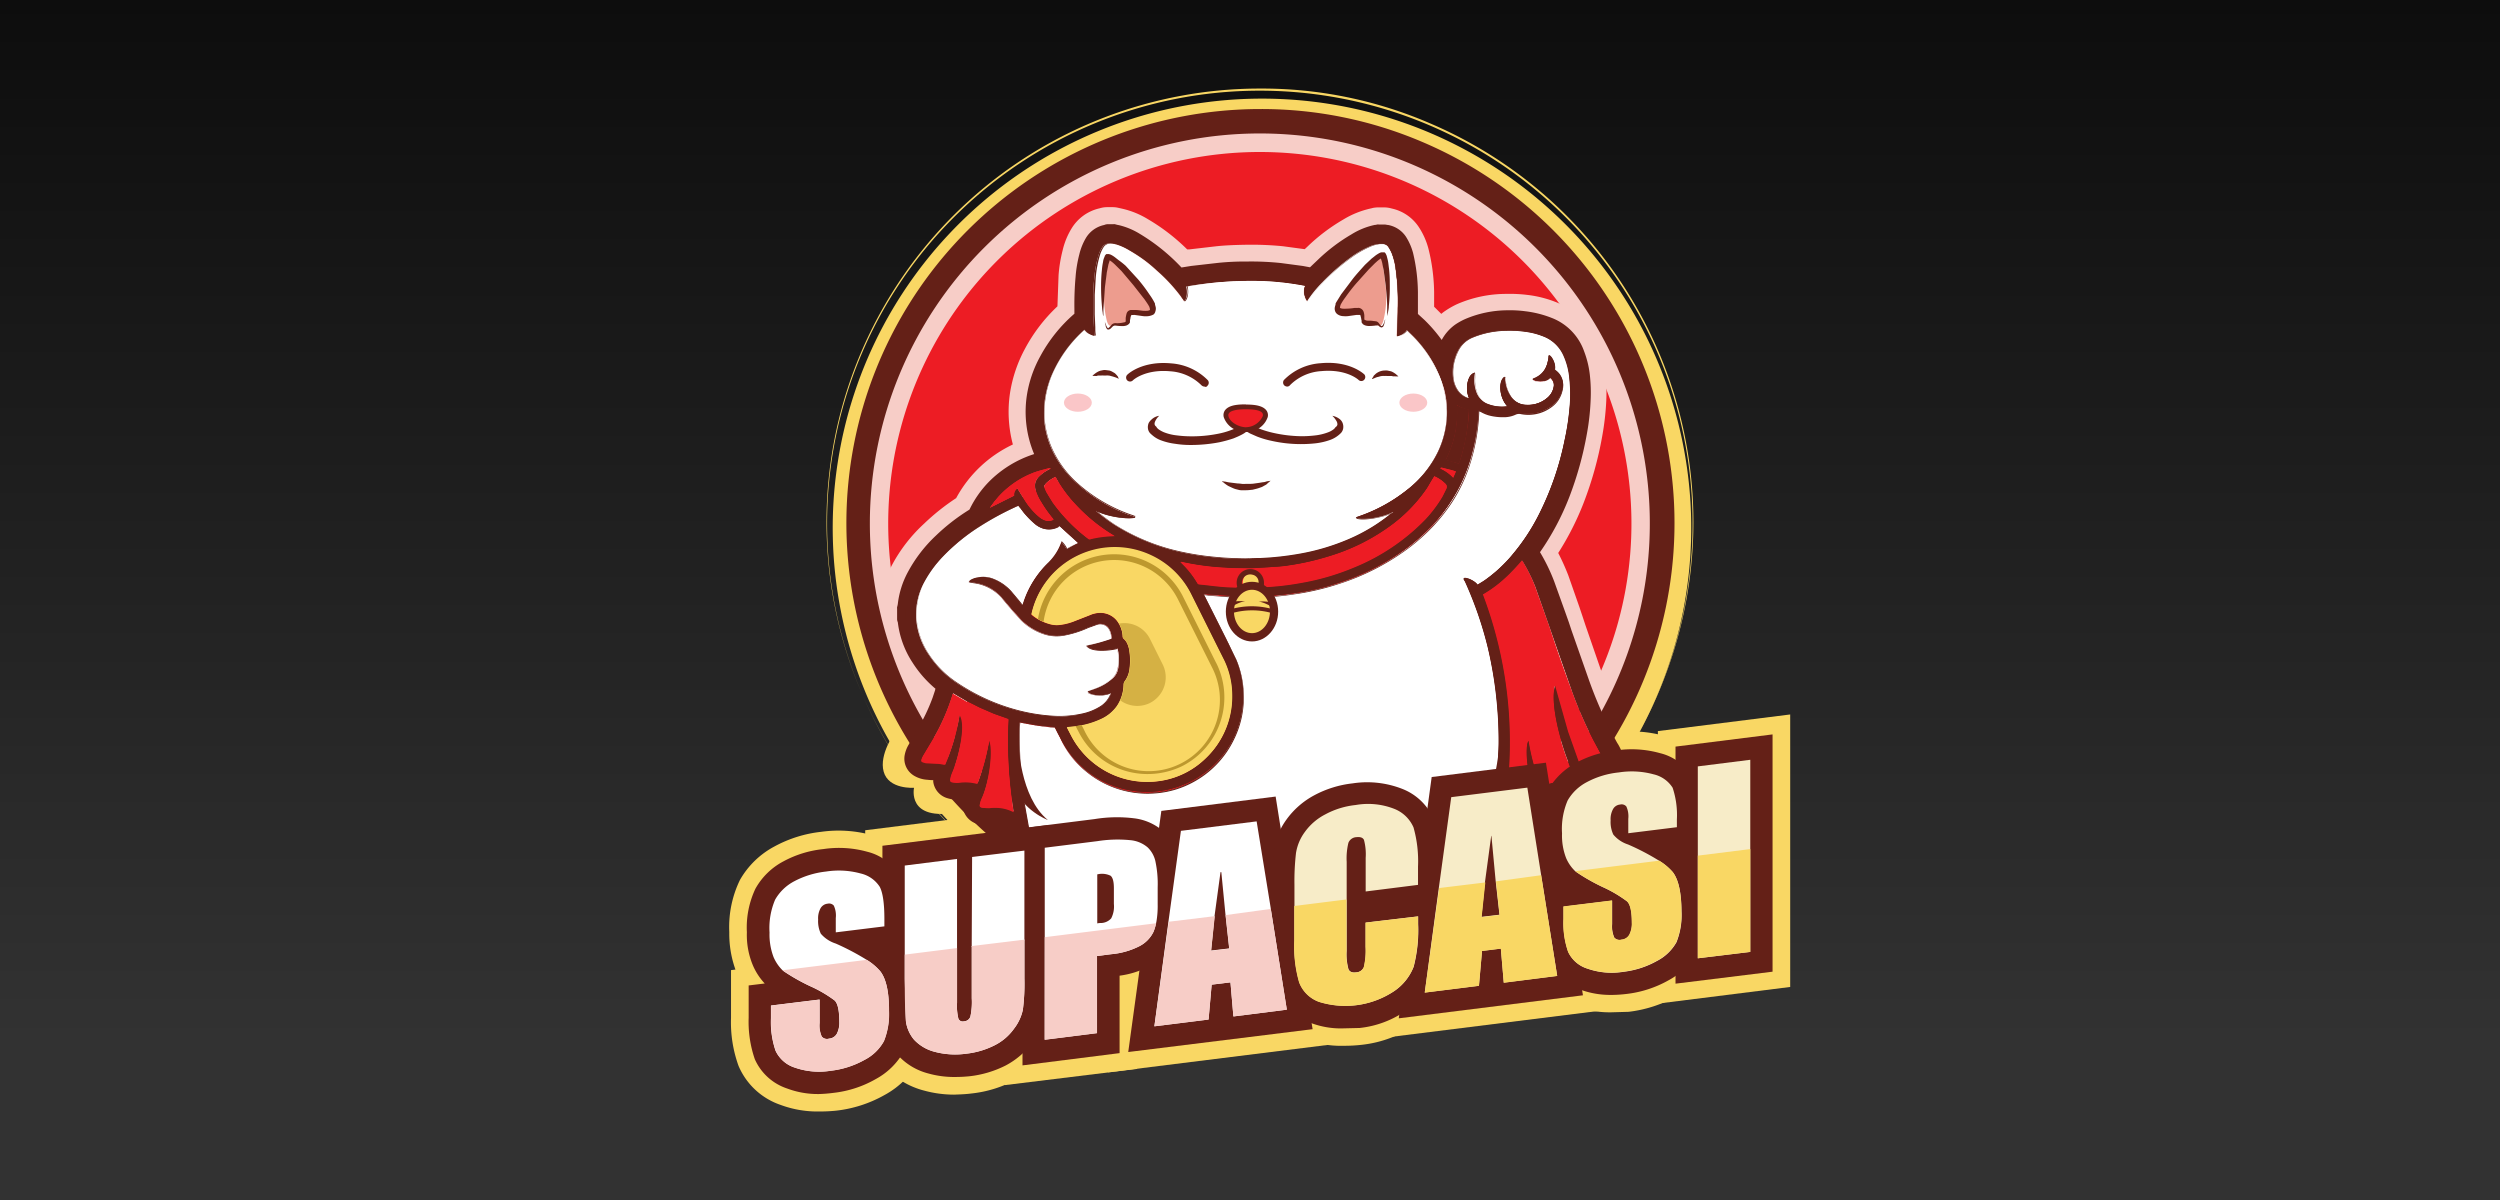 <svg xmlns="http://www.w3.org/2000/svg" xmlns:xlink="http://www.w3.org/1999/xlink" width="125" height="60" fill="none"><rect width="100%" height="100%" fill="#808080" stroke="none"/><style><![CDATA[.B{fill:#fff}.C{fill:#642017}.D{fill:#f9d764}.E{fill:#ed1c24}]]></style><g clip-path="url(#B)"><path fill="url(#A)" d="M0 0h125v60H0z"/><use xlink:href="#C" class="B"/><path d="M40.919 55.575c-.645.006-1.285-.106-1.89-.33-.467-.159-.895-.414-1.257-.749s-.649-.743-.843-1.197a6.4 6.4 0 0 1-.378-2.402v-2.391l.221-.028a5.32 5.32 0 0 1-.308-1.87A5.4 5.4 0 0 1 36.996 44c.406-.714 1.007-1.296 1.733-1.68a6.28 6.28 0 0 1 2.324-.728 6.26 6.26 0 0 1 2.584.176 3.44 3.44 0 0 1 2.131 1.655c.319.61.456 1.383.456 2.52v2.139l-.193.031a6.13 6.13 0 0 1 .414 2.43c.034.83-.121 1.656-.454 2.416a4.28 4.28 0 0 1-1.764 1.792 6.35 6.35 0 0 1-2.439.784c-.289.029-.58.042-.871.039z" class="D"/><use xlink:href="#D" class="B"/><path d="M47.706 54.732a5.69 5.69 0 0 1-1.506-.204c-.787-.203-1.493-.642-2.024-1.257-.463-.55-.755-1.224-.84-1.938-.072-.788-.097-1.58-.076-2.372v-7.448l9.982-1.249v8.68a12.16 12.16 0 0 1-.098 1.868c-.117.653-.386 1.27-.784 1.8a4.76 4.76 0 0 1-1.68 1.431c-.655.338-1.367.552-2.1.63-.294.039-.582.048-.874.059z" class="D"/><use xlink:href="#E" class="B"/><path d="M50.243 54.256V40.64l4.388-.56a8.05 8.05 0 0 1 2.209-.028c.709.087 1.373.391 1.904.868a3.36 3.36 0 0 1 .98 1.68c.119.59.171 1.191.154 1.792v.84c.03.744-.094 1.486-.367 2.178a3.56 3.56 0 0 1-1.599 1.666 4.63 4.63 0 0 1-1.056.426v3.942l-6.614.812zm3.99-8.96c.02.02.039.031.056.05.161.123.342.218.535.28l-.106-1.45a1.48 1.48 0 0 0-.484.241v.879z" class="D"/><use xlink:href="#F" class="B"/><path d="M55.395 53.618l1.898-13.857 7.213-.91 2.131 13.364-11.242 1.403z" class="D"/><use xlink:href="#G" class="B"/><path d="M67.15 52.291a5.17 5.17 0 0 1-1.96-.347c-.486-.185-.926-.473-1.291-.845s-.644-.817-.821-1.306c-.275-.893-.396-1.827-.358-2.761v-2.8a13.09 13.09 0 0 1 .095-1.84c.107-.695.376-1.354.784-1.926a4.96 4.96 0 0 1 1.705-1.49 6.13 6.13 0 0 1 2.218-.689c1-.16 2.024-.043 2.962.339.461.185.88.461 1.232.813s.628.77.813 1.231a7.44 7.44 0 0 1 .378 2.671v2.856a8.8 8.8 0 0 1-.33 2.78c-.326.88-.912 1.639-1.68 2.178a5.84 5.84 0 0 1-2.8 1.084c-.314.036-.63.053-.946.05z" class="D"/><use xlink:href="#H" class="B"/><path d="M68.914 51.924l1.896-13.857 7.224-.902 2.122 13.353-11.242 1.406z" class="D"/><use xlink:href="#I" class="B"/><path d="M80.542 50.616c-.644.007-1.284-.105-1.887-.33-.468-.158-.897-.413-1.259-.748s-.65-.743-.843-1.198c-.278-.766-.406-1.577-.378-2.391v-2.391l.224-.031c-.213-.599-.319-1.232-.311-1.868-.04-.896.143-1.788.532-2.596.404-.721 1.005-1.313 1.733-1.705.721-.39 1.51-.636 2.324-.725.865-.123 1.746-.064 2.587.174a3.45 3.45 0 0 1 2.131 1.658c.319.61.454 1.383.454 2.52v2.139l-.193.031a6.12 6.12 0 0 1 .417 2.43c.035.831-.121 1.658-.456 2.419a4.27 4.27 0 0 1-1.761 1.792 6.41 6.41 0 0 1-2.43.795l-.882.025z" class="D"/><path d="M87.514 37.988v9.607l-2.615.325v-9.601l2.615-.33z" class="B"/><g class="D"><path d="M82.894 50.18V36.555l6.616-.832v13.625l-6.616.832zm-38.15-13.555s-.804 1.092-.56 1.96c.249.899 1.518.804 1.518.804s-.386 1.7 2.178 1.224c2.324-.434 3.139-2.943 3.139-2.943l-6.275-1.044zm36.456 0s.804 1.092.56 1.96c-.252.899-1.52.804-1.52.804s.378 1.714-2.19 1.238c-2.324-.434-3.136-2.943-3.136-2.943l6.286-1.058z"/><path d="M63 47.856a21.46 21.46 0 0 1-20.961-17.325 21.46 21.46 0 0 1 12.85-23.967 21.46 21.46 0 0 1 26.031 7.87c2.762 4.116 4.015 9.062 3.545 13.997a21.46 21.46 0 0 1-6.125 13.075c-2.014 2.014-4.406 3.612-7.037 4.701A21.68 21.68 0 0 1 63 47.856z"/><path d="M63 4.534a21.64 21.64 0 0 1 19.986 13.365 21.64 21.64 0 0 1-4.698 23.579 21.64 21.64 0 0 1-23.582 4.683 21.64 21.64 0 0 1-13.352-19.994 21.63 21.63 0 0 1 6.34-15.302A21.63 21.63 0 0 1 63 4.534zm0-.106a21.67 21.67 0 0 0-21.565 19.5 21.67 21.67 0 0 0 4.114 15.025c3.186 4.325 7.865 7.313 13.129 8.384a21.67 21.67 0 0 0 25.018-14.811A21.67 21.67 0 0 0 71.464 6.15 21.18 21.18 0 0 0 63 4.428z"/></g><path d="M62.986 45.408c10.627 0 19.242-8.615 19.242-19.242S73.613 6.925 62.986 6.925 43.744 15.54 43.744 26.167s8.615 19.242 19.242 19.242z" class="E"/><g fill="#f7cdc7"><path d="M63 7.6a18.58 18.58 0 0 1 18.48 16.73 18.58 18.58 0 0 1-14.797 20.061 18.58 18.58 0 0 1-21.441-12.715A18.58 18.58 0 0 1 55.748 9.07C58.042 8.099 60.509 7.599 63 7.6zm0-1.327c-3.937.003-7.784 1.173-11.056 3.362s-5.821 5.299-7.325 8.937-1.896 7.64-1.126 11.5 2.667 7.406 5.452 10.188 6.332 4.676 10.194 5.442 7.863.37 11.499-1.137 6.744-4.06 8.93-7.334 3.352-7.122 3.351-11.059c.001-2.616-.514-5.206-1.514-7.622s-2.468-4.612-4.318-6.461-4.047-3.315-6.464-4.314S65.616 6.264 63 6.267v.006z"/><path d="M46.64 37.224a1.27 1.27 0 0 1-.491-.094c-.156-.064-.297-.157-.416-.276s-.213-.26-.277-.416a1.27 1.27 0 0 1-.095-.491c-.003-.194.04-.386.126-.56l.28-.627a6.44 6.44 0 0 1-.89-1.095 5.52 5.52 0 0 1-.84-2.355c-.03-.111-.046-.224-.048-.339v-.524a1.66 1.66 0 0 1 .02-.232c0-.028 0-.059.02-.095a.2.2 0 0 0 0-.059 5.32 5.32 0 0 1 .582-1.831 7.84 7.84 0 0 1 1.59-2.044c.495-.475 1.033-.903 1.607-1.28.635-1.174 1.629-2.114 2.836-2.682a6.35 6.35 0 0 1-.146-2.556 6.87 6.87 0 0 1 .756-2.24 8.19 8.19 0 0 1 1.618-2.111l.056-1.548a7.07 7.07 0 0 1 .204-1.252c.089-.386.239-.754.445-1.092.154-.253.357-.473.597-.647a2.2 2.2 0 0 1 .803-.361 1.28 1.28 0 0 1 .386-.059h.28c.089.001.177.011.263.031l.126.028.087.02a4.3 4.3 0 0 1 1.28.524 9.85 9.85 0 0 1 1.96 1.509h.106l1.355-.157c.454-.048.949-.067 1.54-.076.598-.008 1.197.017 1.792.076l1.084.146.134-.126a9.37 9.37 0 0 1 1.792-1.355c.432-.264.905-.453 1.4-.56l.076-.02c.092-.019.186-.028.28-.028h.28a1.38 1.38 0 0 1 .389.056c.556.121 1.042.454 1.355.93a3.64 3.64 0 0 1 .484 1.095c.175.7.269 1.418.28 2.139v.748l.078.076.28.28c.065-.056.133-.107.204-.154a4.2 4.2 0 0 1 .58-.33c.779-.341 1.62-.516 2.47-.515.342-.009.685.007 1.025.048a5.62 5.62 0 0 1 1.54.398c.476.194.906.485 1.263.855s.632.81.809 1.293c.165.437.272.893.319 1.358s.063.933.039 1.4a13.41 13.41 0 0 1-.204 1.772c-.201 1.138-.513 2.254-.93 3.332-.339.873-.764 1.709-1.268 2.498a11.39 11.39 0 0 1 .504 1.12l.56 1.599.165.493.134.406.823 2.383c.068.16.103.333.102.508s-.038.347-.108.506-.173.303-.301.422-.279.209-.444.267-.339.081-.513.068-.344-.061-.498-.142-.291-.193-.4-.328-.19-.292-.237-.461l-.84-2.411-.134-.406-.174-.504-.535-1.481c-.176-.475-.403-.929-.678-1.355-.039-.059-.075-.121-.106-.185a1.29 1.29 0 0 1-.112-.623c.015-.214.083-.42.198-.601a.94.94 0 0 1 .095-.143 11.3 11.3 0 0 0 1.4-2.548 15.3 15.3 0 0 0 .792-2.848 9.91 9.91 0 0 0 .165-1.422 6.04 6.04 0 0 0-.028-1.008 3.34 3.34 0 0 0-.176-.764c-.053-.157-.139-.301-.252-.421s-.252-.215-.406-.276a3.08 3.08 0 0 0-.89-.224c-.215-.027-.433-.037-.65-.028-.501-.004-.998.091-1.462.28-.072.028-.14.067-.202.115-.083.069-.147.159-.185.26-.02.048-.048.137-.076.224-.021.05-.037.101-.05.154a1.27 1.27 0 0 1-.601.767c-.146.082-.306.134-.472.154s-.334.006-.495-.039a1.2 1.2 0 0 1-.706-.512.71.71 0 0 1-.095-.154c-.282-.465-.628-.888-1.028-1.257l-.33-.302-.028-.02a1.37 1.37 0 0 1-.482-1.084v-.28-.871a7.17 7.17 0 0 0-.185-1.56l-.048-.154c-.168.06-.33.135-.484.224a7.04 7.04 0 0 0-1.327 1.016l-.386.367-.176.174a1.26 1.26 0 0 1-1.12.358l-.174-.028-.339-.059-1.036-.134a12.67 12.67 0 0 0-1.492-.059 12.57 12.57 0 0 0-1.324.062l-1.308.146-.512.087c-.239.046-.486.032-.718-.043s-.442-.206-.609-.383c-.525-.58-1.132-1.081-1.8-1.487a2.3 2.3 0 0 0-.484-.221l-.059.204c-.069.281-.115.568-.137.857a11.98 11.98 0 0 0-.048 1.425v.28c.016.226-.023.453-.112.662s-.226.393-.401.539a5.69 5.69 0 0 0-1.4 1.714 4.43 4.43 0 0 0-.484 1.425c-.114.735-.004 1.487.316 2.159l.087.193.02.031c.074.15.118.314.128.481s-.013.335-.068.493-.141.304-.253.429-.247.226-.399.299a1.64 1.64 0 0 1-.213.078l-.165.048h-.028c-.686.172-1.31.534-1.8 1.044a3.38 3.38 0 0 0-.638.902 1.86 1.86 0 0 1-.661.736c-.494.313-.957.672-1.383 1.072-.437.401-.8.875-1.075 1.4-.164.293-.27.616-.311.949 0 .078-.02.146-.028.193v.232l.028.174a2.88 2.88 0 0 0 .487 1.324 4.18 4.18 0 0 0 .882.977c.241.17.42.415.51.697s.084.585-.014.863c-.031.076-.05.162-.078.241a4.26 4.26 0 0 1-.146.426c-.117.334-.253.661-.406.98-.108.212-.273.391-.475.517s-.435.195-.673.199z"/></g><g class="C"><path d="M63 6.673a19.5 19.5 0 0 1 18.01 12.044 19.5 19.5 0 0 1-4.235 21.248 19.5 19.5 0 0 1-21.251 4.219 19.5 19.5 0 0 1-12.031-18.018c.003-5.171 2.06-10.13 5.718-13.786S57.829 6.672 63 6.673zm0-1.221c-5.133.006-10.081 1.918-13.883 5.365s-6.189 8.185-6.696 13.292.901 10.222 3.952 14.35 7.526 6.976 12.557 7.99 10.261.124 14.673-2.499 7.692-6.792 9.204-11.697 1.148-10.197-1.021-14.849-5.989-8.332-10.719-10.327A20.47 20.47 0 0 0 63 5.452z"/><path d="M74.945 42.25c-.031.005-.064.005-.095 0-.112-.027-.208-.097-.27-.194s-.083-.214-.06-.327v-.02l.078-.35a.78.78 0 0 1 .134-.28 1.4 1.4 0 0 1 .958-.591c.201-.039.407-.05.61-.031.148.02.297.02.445 0 .013.004.026.004.039 0 .095-.031.126-.067.115-.165a.69.69 0 0 0-.048-.232v-.039c0-.028-.02-.048-.028-.078-.033-.089-.034-.186-.004-.276s.09-.166.169-.217c.142-.091.3-.157.465-.193a2.27 2.27 0 0 1 .812-.039c.117.014.235.008.35-.02.126-.028.134-.076.134-.134a.41.41 0 0 0 0-.106v-.078-.059c-.019-.097-.005-.198.041-.286s.12-.158.211-.198a1.02 1.02 0 0 1 .378-.076h.02.174c.1-.001.2-.007.3-.02.069-.008.137-.02.204-.036a.28.28 0 0 0 .134-.078v-.154c-.039-.096-.084-.189-.134-.28l-.039-.067c-.592-1.077-1.094-2.2-1.501-3.36l-.84-2.402-.134-.406-.174-.504-.543-1.52c-.197-.531-.453-1.038-.764-1.512-.017-.023-.031-.048-.039-.076a.45.45 0 0 1 .02-.428.64.64 0 0 1 .059-.078 12.21 12.21 0 0 0 1.492-2.75c.382-.969.663-1.975.84-3.002a10.01 10.01 0 0 0 .174-1.54 7.41 7.41 0 0 0-.028-1.142c-.035-.327-.11-.649-.224-.958a1.96 1.96 0 0 0-1.12-1.173 4.36 4.36 0 0 0-1.103-.28c-.257-.034-.516-.047-.776-.039-.615 0-1.224.124-1.789.367a2.12 2.12 0 0 0-.33.185 1.4 1.4 0 0 0-.484.619 1.96 1.96 0 0 0-.106.3l-.059.157a.21.21 0 0 0 0 .048c-.034.111-.109.204-.211.26s-.221.07-.332.04a.42.42 0 0 1-.232-.174v-.02l-.059-.087a6.66 6.66 0 0 0-1.142-1.462c-.118-.118-.244-.224-.37-.33l-.028-.02a.59.59 0 0 1-.204-.454v-.28-.899c-.008-.59-.079-1.178-.213-1.753-.047-.2-.129-.39-.244-.56-.037-.06-.086-.112-.145-.152s-.124-.067-.194-.08h-.056-.165l-.132-.078c-.313.066-.611.188-.882.358a8.42 8.42 0 0 0-1.481 1.12l-.406.389-.174.162a.44.44 0 0 1-.386.118l-.165-.028-.378-.07-1.067-.134c-.528-.052-1.058-.074-1.588-.067l-1.383.067-1.327.146c-.193.02-.378.059-.56.095-.101.022-.206.016-.305-.015s-.186-.089-.255-.167c-.582-.633-1.25-1.181-1.985-1.627-.244-.154-.513-.266-.795-.33l-.095-.017h-.059-.165-.039a.5.5 0 0 0-.37.252 1.93 1.93 0 0 0-.241.61c-.086.322-.145.651-.174.983l-.059 1.501v.339a.62.62 0 0 1-.221.515 6.44 6.44 0 0 0-1.596 1.96 5.27 5.27 0 0 0-.56 1.694c-.136.897-.002 1.814.386 2.635.028.067.067.137.098.204l.017.028c.05.104.057.224.019.333s-.117.199-.221.25l-.067.028-.157.039h-.028c-.831.216-1.588.655-2.19 1.268a4.53 4.53 0 0 0-.784 1.12c-.078.165-.202.303-.358.398a10.02 10.02 0 0 0-1.509 1.17c-.498.461-.917 1.002-1.24 1.599a3.4 3.4 0 0 0-.398 1.249c0 .067-.02.134-.028.193v.031.414a.41.41 0 0 1 .031.157c.059.604.262 1.184.591 1.694a4.93 4.93 0 0 0 1.05 1.176l.031.031a.51.51 0 0 1 .213.619l-.087.26-.137.398c-.234.64-.529 1.256-.882 1.84l-.106.185-.28.493a.58.58 0 0 0-.087.213c-.011.027-.012.057-.002.084s.031.049.058.062a.67.67 0 0 0 .28.078h.3a.9.9 0 0 1 .174 0h.02a1.15 1.15 0 0 1 .367.067c.091.038.167.106.215.192s.065.187.049.284v.067.059.143c0 .059.02.09.106.118a1.23 1.23 0 0 0 .378.028 2.42 2.42 0 0 1 .697.02h.067.048c.113.024.211.091.275.187s.086.213.064.326c-.001.025-.008.048-.02.07v.036c-.01.031-.023.061-.039.09a.9.9 0 0 0-.087.319c0 .115.02.154.134.182.092.021.186.027.28.02h.126a2.24 2.24 0 0 1 .512 0c.399.029.77.213 1.036.512a1.01 1.01 0 0 1 .244.484l.059.28c.018.113-.008.229-.073.322s-.164.159-.277.181c-.107.018-.217-.005-.309-.064s-.157-.15-.184-.256l-.059-.3c-.006-.029-.02-.056-.039-.078-.126-.134-.3-.214-.484-.221-.119-.011-.239-.011-.358 0h-.134a2.13 2.13 0 0 1-.56-.048 1 1 0 0 1-.773-1.056.89.89 0 0 1 .02-.174h-.078c-.238.026-.479.003-.708-.067a.99.99 0 0 1-.706-.823v-.078c-.1-.001-.2-.008-.3-.02-.232-.014-.458-.083-.658-.202-.178-.105-.319-.263-.403-.453s-.105-.4-.062-.603a1.6 1.6 0 0 1 .193-.496l.28-.493.106-.185c.328-.531.601-1.094.815-1.68l.126-.378c0-.02 0-.039.017-.059a5.68 5.68 0 0 1-1.142-1.299 4.66 4.66 0 0 1-.742-2.019c-.004-.017-.009-.033-.017-.048a.43.43 0 0 1-.02-.115v-.524c-.004-.026-.004-.052 0-.078l.02-.076a1.02 1.02 0 0 0 .02-.118c.067-.548.238-1.078.501-1.562.365-.678.838-1.293 1.4-1.82.503-.484 1.056-.914 1.649-1.282.012-.006.022-.014.03-.024s.014-.022.018-.034a5.22 5.22 0 0 1 .938-1.336c.634-.645 1.415-1.125 2.276-1.4-.386-.92-.513-1.928-.367-2.915a5.88 5.88 0 0 1 .666-1.96 7.52 7.52 0 0 1 1.714-2.142v-.252c-.007-.53.012-1.06.059-1.588.028-.378.09-.753.185-1.12a2.96 2.96 0 0 1 .339-.84 1.4 1.4 0 0 1 .91-.638c.052-.024.108-.037.165-.039h.28c.029-.004.058-.004.087 0l.115.031.087.017a3.57 3.57 0 0 1 1.047.437c.768.461 1.468 1.027 2.08 1.68l.484-.078 1.347-.154c.486-.049.974-.072 1.462-.067a14.26 14.26 0 0 1 1.68.076l1.095.146.358.067.426-.406c.499-.476 1.051-.893 1.646-1.24a3.62 3.62 0 0 1 1.182-.476h.039l.056-.017c.032-.005.066-.005.098 0h.28a.65.65 0 0 1 .134.02h.028a1.37 1.37 0 0 1 .896.571 2.88 2.88 0 0 1 .37.84c.153.638.233 1.29.241 1.946v.93.165l.328.3c.316.308.604.642.862 1a2.24 2.24 0 0 1 .686-.776c.148-.099.303-.186.465-.26.673-.292 1.398-.444 2.131-.448a5.88 5.88 0 0 1 .91.05c.455.055.901.169 1.327.339a2.78 2.78 0 0 1 1.607 1.68c.142.374.236.764.28 1.162.047.424.06.851.039 1.277a11.77 11.77 0 0 1-.185 1.658 17.12 17.12 0 0 1-.882 3.175A13.07 13.07 0 0 1 77 27.609c.278.463.514.949.706 1.453l.56 1.557.176.496.134.406.84 2.391c.39 1.117.874 2.198 1.445 3.234l.039.059a2.46 2.46 0 0 1 .241.543c.006.035.006.071 0 .106v.28c-.002.045-.009.09-.02.134a1.03 1.03 0 0 1-.728.689 1.81 1.81 0 0 1-.378.076c-.106 0-.202 0-.3.02v.039a1 1 0 0 1-.812.89 2.2 2.2 0 0 1-.622.039 1.61 1.61 0 0 0-.434 0 1.38 1.38 0 0 1 .02.185.99.99 0 0 1-.708 1.016c-.05.017-.102.03-.154.039a2.46 2.46 0 0 1-.689.02 1.71 1.71 0 0 0-.378.017.62.62 0 0 0-.406.232l-.078.342v.017a.56.56 0 0 1-.51.361z"/></g><path d="M80.08 37.787a1.06 1.06 0 0 1 .078.174c.031.078 0 .115-.067.134a2.46 2.46 0 0 1-.3.07l-.409.017c-.134 0-.26.031-.414.05a.7.7 0 0 0-.039-.078l-.56-1.579-.63-2.218c0-.02 0-.036-.02-.067-.241.776.185 2.489.602 3.623l.28.734.087.244c.012.034.019.07.02.106 0 .087-.02.115-.106.134-.15.025-.303.025-.454 0-.294-.023-.589.014-.868.109l-.221.087a10.4 10.4 0 0 1-.641-2.296c-.213.311-.028 1.985.358 2.859.041.09.074.184.098.28.039.165 0 .204-.154.224-.117.008-.233.008-.35 0-.299-.029-.601-.002-.89.078a1.03 1.03 0 0 0-.213.087l-.078.028a20.9 20.9 0 0 0-1.067-10.867 6.58 6.58 0 0 0 1.056-.764 8.32 8.32 0 0 0 .91-.949l.059.087c.241.401.446.822.61 1.26l.697 1.96a71.23 71.23 0 0 0 1.151 3.293c.301.817.651 1.616 1.047 2.391l.428.79z" class="E"/><use xlink:href="#J" class="B"/><g class="C"><use xlink:href="#K"/><path d="M73.184 28.905c.162-.076.627.185.686.33l.33-.204c.549-.38 1.041-.836 1.462-1.355a10.38 10.38 0 0 0 1.288-1.96 14.75 14.75 0 0 0 1.296-3.758c.107-.489.184-.983.232-1.481.059-.541.059-1.086 0-1.627a3.76 3.76 0 0 0-.3-1.142c-.187-.387-.505-.695-.899-.868-.325-.142-.668-.236-1.019-.28-.349-.055-.703-.071-1.056-.048-.55.017-1.092.139-1.596.358-.327.132-.591.385-.736.706-.048.098-.087.204-.126.311a2.31 2.31 0 0 0-.098 1.025c.031.26.136.506.302.708a1.05 1.05 0 0 0 .426.28c.026.007.053.007.078 0-.196-.448-.098-1.162.28-1.268 0 .087-.02.174-.02.249a1.73 1.73 0 0 0 .106.736c.05.137.13.262.234.364s.23.18.368.227a1.96 1.96 0 0 0 .918.106c.01.004.021.004.031 0-.406-.406-.484-1.277-.146-1.481 0 .087.02.174.039.263a1.68 1.68 0 0 0 .232.666.95.95 0 0 0 .84.476 1.44 1.44 0 0 0 .997-.319.96.96 0 0 0 .37-.641c.006-.064-.002-.128-.024-.188a.43.43 0 0 0-.102-.159c-.059-.059-.078-.059-.126 0-.174.193-.764.146-.815 0 .56-.204.767-.63.804-1.182.146 0 .389.484.302.725a1.48 1.48 0 0 1 .134.106c.121.112.208.256.251.416s.039.328-.01.486a1.36 1.36 0 0 1-.54.804 1.93 1.93 0 0 1-1.532.347.43.43 0 0 0-.28.031c-.191.089-.4.132-.61.126a2.61 2.61 0 0 1-.678-.078 1.53 1.53 0 0 1-.448-.185.73.73 0 0 1-.087-.048c0 .039 0 .067-.02.106a9.84 9.84 0 0 1-.434 2.489c-.223.717-.546 1.398-.96 2.024a8.34 8.34 0 0 1-.879 1.12 9.68 9.68 0 0 1-1.372 1.224c-1.003.729-2.114 1.296-3.293 1.68a12.74 12.74 0 0 1-2.335.543c-.547.087-1.101.135-1.655.143h-1.182l-1.21-.078c-.137 0-.28-.028-.426-.048a.46.46 0 0 0 .048.098l1.095 2.178.484 1.005a4.64 4.64 0 0 1 .358 1.571 4.82 4.82 0 0 1-3.555 4.895A4.82 4.82 0 0 1 53.071 37l-.33-.65-.882-.095-.871-.157c-.087.252 0 2.663.126 3.536l.417 2.324-.669-.504a.56.56 0 0 0-.134-.232 1.12 1.12 0 0 0-.756-.37c-.186-.014-.374-.014-.56 0a1.28 1.28 0 0 1-.426-.039.56.56 0 0 1-.454-.619 1.12 1.12 0 0 1 .126-.476.56.56 0 0 0 .039-.106l-.106-.02c-.196-.024-.395-.024-.591 0-.182.018-.367.002-.543-.048a.54.54 0 0 1-.279-.173c-.073-.085-.117-.191-.127-.303a.81.81 0 0 1 0-.232c.005-.056.015-.111.028-.165a.69.69 0 0 0-.241-.039l-.496-.017c-.163-.01-.322-.057-.465-.137a.53.53 0 0 1-.26-.599c.028-.127.077-.248.146-.358l.406-.678c.336-.56.617-1.15.84-1.764l.213-.658c.02-.048 0-.098-.036-.115s-.05-.031-.07-.05c-.448-.365-.834-.8-1.142-1.288a4.25 4.25 0 0 1-.658-1.887l-.028-.126v-.524a2.05 2.05 0 0 0 .039-.221 4.17 4.17 0 0 1 .445-1.4 6.69 6.69 0 0 1 1.324-1.714c.488-.457 1.017-.868 1.579-1.229a.63.63 0 0 0 .204-.232 4.82 4.82 0 0 1 .862-1.229c.654-.677 1.481-1.161 2.391-1.4.059-.011.117-.027.174-.048l-.118-.252a4.9 4.9 0 0 1-.414-2.876 5.52 5.52 0 0 1 .619-1.84c.427-.799 1.006-1.507 1.705-2.083a.17.17 0 0 0 .067-.154v-.358l.056-1.54c.031-.355.086-.708.165-1.056a2.52 2.52 0 0 1 .28-.736c.071-.118.166-.22.28-.298s.242-.131.378-.156c.015-.008.031-.014.048-.02h.28l.204.048c.321.081.628.211.91.386a9.29 9.29 0 0 1 2.103 1.736c.02.024.046.04.075.049s.061.008.09-.001l.591-.095 1.336-.157c.445-.05.949-.076 1.425-.076.55-.005 1.099.017 1.646.067l1.072.146.56.106.582-.56a8.84 8.84 0 0 1 1.56-1.19c.313-.194.657-.331 1.016-.406.039 0 .078-.02.106-.031h.28c.017.011.036.018.056.02.127.023.247.072.354.144s.198.165.267.273c.138.217.239.455.3.706a8.48 8.48 0 0 1 .232 1.851v1.201a.16.16 0 0 0 .012.062c.008.02.02.038.035.053l.417.37c.478.463.889.991 1.221 1.568.02.02.028.048.048.067 0-.028 0-.048.02-.078l.174-.482c.135-.326.361-.607.652-.806a3.44 3.44 0 0 1 .398-.224 4.93 4.93 0 0 1 1.96-.406c.281-.005.561.008.84.039.418.048.828.152 1.218.311.314.123.599.311.834.553s.417.53.532.847c.128.343.213.7.252 1.064.04.402.052.806.036 1.21a11.45 11.45 0 0 1-.182 1.599 16.36 16.36 0 0 1-.862 3.08c-.387 1.014-.908 1.972-1.548 2.848a.18.18 0 0 0-.039.059v.031c.326.501.595 1.036.804 1.596l.717 2.044.969 2.8a21.4 21.4 0 0 0 1.473 3.304 2.28 2.28 0 0 1 .232.501v.28c-.032.099-.089.189-.166.26s-.17.121-.271.146c-.091.029-.185.049-.28.059l-.493.02c-.083-.001-.165.012-.244.039a.28.28 0 0 1 .02.098c.016.092.023.186.02.28a.56.56 0 0 1-.473.512c-.16.03-.322.04-.484.031a1.96 1.96 0 0 0-.678.028.77.77 0 0 0-.319.134c0 .039.028.078.039.118a1.18 1.18 0 0 1 .067.358.56.56 0 0 1-.417.591l-.106.028a1.96 1.96 0 0 1-.56 0c-.164-.014-.33-.008-.493.017-.273.044-.518.194-.68.417-.026.047-.048.096-.067.146l-.028.118c-.213.174-.437.339-.669.493l.28-1.316.224-1.68.087-1.501c.045-1.77-.143-3.538-.56-5.258-.263-1.107-.63-2.187-1.095-3.226-.025.056-.092-.07-.101-.101zM54.718 16.812a.77.77 0 0 1-.496-.311c-.039.028-.075.061-.106.098-.621.578-1.123 1.272-1.476 2.044-.378.805-.516 1.703-.398 2.584a4.48 4.48 0 0 0 .479 1.492c.295.569.693 1.079 1.173 1.504.805.722 1.751 1.268 2.778 1.604a.73.73 0 0 1 .098.036c-.048.165-1.375 0-1.96-.319a.31.31 0 0 0 .05.059c.273.23.561.443.86.638a10.16 10.16 0 0 0 3.248 1.347 14.14 14.14 0 0 0 1.792.28l1.509.076.776-.017c.646-.028 1.29-.1 1.926-.216a11.52 11.52 0 0 0 2.478-.734 8.9 8.9 0 0 0 2.162-1.319l.036-.028.031-.028c-.56.3-1.68.434-1.879.28 0 0 .02 0 .028-.02l.078-.028c.906-.301 1.749-.764 2.489-1.366a5.41 5.41 0 0 0 1.52-1.876c.272-.575.424-1.199.445-1.834.017-.481-.046-.962-.185-1.422-.312-1.033-.892-1.965-1.68-2.702l-.126-.126a.68.68 0 0 1-.512.308v-.076l.048-1.588a12.37 12.37 0 0 0-.115-1.68c-.033-.274-.098-.544-.193-.804a2.03 2.03 0 0 0-.157-.311c-.029-.049-.069-.09-.118-.119s-.105-.045-.162-.046h-.146c-.177.021-.35.066-.515.134-.316.136-.614.308-.89.512a9.52 9.52 0 0 0-1.442 1.26 5.88 5.88 0 0 0-.764.949s-.02.02-.031.02a.84.84 0 0 1-.106-.776 14.3 14.3 0 0 0-2.565-.252c-1.12-.009-2.238.084-3.34.277.076.3.02.669-.126.756l-.193-.28c-.347-.459-.74-.881-1.173-1.26a7.59 7.59 0 0 0-1.4-1.028 2.89 2.89 0 0 0-.61-.28c-.118-.039-.242-.059-.367-.059-.067-.001-.133.017-.191.05s-.106.082-.139.14c-.07.108-.126.225-.165.347a5.57 5.57 0 0 0-.232 1.229l-.048.815v.986l.048.988c-.024.023-.04.054-.045.087zM72.66 23.89l.134-.319a1.66 1.66 0 0 0-.221-.067l-.465-.118c-.039 0-.078-.02-.087.048.242.106.46.261.638.456zm-20.345.697c.098.185.213.367.33.543a8.26 8.26 0 0 0 1.781 1.809c.017.013.037.019.057.019s.041-.007.057-.019a3.86 3.86 0 0 1 .874-.137l.319-.02c-.029-.024-.062-.043-.098-.056-.693-.42-1.325-.934-1.876-1.529-.349-.374-.654-.786-.91-1.229l-.07-.129c-.16.07-.307.164-.437.28-.036.032-.068.069-.095.109-.02.02-.033.046-.037.074s.003.056.017.08a.79.79 0 0 0 .087.213v-.008zm3.592 7.932a.66.66 0 0 0-.039-.106c-.241.076-1.277.221-1.54-.137a9.13 9.13 0 0 0 1.249-.367.84.84 0 0 0-.115-.484c-.06-.099-.152-.176-.26-.218s-.228-.047-.339-.014l-.437.154a5.23 5.23 0 0 1-1.249.398 2.08 2.08 0 0 1-.84-.039c-.48-.125-.918-.375-1.268-.725l-.465-.512-.504-.602a2.24 2.24 0 0 0-1.4-.756l-.241-.036c.017-.185.638-.33 1.084-.196.393.134.743.368 1.016.68l.493.599.07.078c0-.039.02-.07.028-.098.247-.783.691-1.489 1.288-2.052l.126-.137a2.6 2.6 0 0 0 .504-.879 1.19 1.19 0 0 1 .26.367l.512-.28.059-.028-.93-.84-.028.02-.05.028a1 1 0 0 1-.725.078c-.163-.046-.312-.13-.437-.244-.27-.237-.513-.502-.725-.792l-.078-.109-.076.031A14.89 14.89 0 0 0 49 26.301a9.75 9.75 0 0 0-1.868 1.52 5.97 5.97 0 0 0-.988 1.4 3.32 3.32 0 0 0-.311 1.848 3.84 3.84 0 0 0 .61 1.658c.372.553.847 1.028 1.4 1.4.947.643 1.999 1.116 3.108 1.4a9.46 9.46 0 0 0 1.638.26c.506.038 1.014.002 1.509-.106.328-.065.642-.187.927-.361.232-.132.41-.341.504-.591a.54.54 0 0 0 .031-.095c-.504.202-1.145.076-1.162-.087l.414-.146a2.77 2.77 0 0 0 .823-.482.81.81 0 0 0 .28-.465c.062-.304.055-.618-.02-.918l.011-.017zm4.049-3.312l.753.087c.428.048.862.067 1.288.076l1.162-.02a13.65 13.65 0 0 0 1.879-.221c.914-.156 1.808-.416 2.663-.776 1.344-.55 2.56-1.37 3.573-2.411a6.72 6.72 0 0 0 .84-1.12c.076-.126.126-.252.193-.386a.21.21 0 0 0-.059-.28 2.02 2.02 0 0 0-.378-.28c-.048-.028-.095-.048-.154-.076-.043.058-.082.119-.118.182l-.249.417a7.62 7.62 0 0 1-1.929 1.96c-.896.637-1.89 1.124-2.943 1.442a13.5 13.5 0 0 1-2.388.518l-1.501.095c-.521 0-1.044 0-1.56-.048-.579-.038-1.154-.116-1.722-.232l-.28-.059a.22.22 0 0 0 .031.039 4.62 4.62 0 0 1 .809 1.044.22.22 0 0 0 .09.059v-.011zM49.459 37.02c.193.484 0 2.024-.358 2.859-.044.103-.08.21-.106.319-.031.115 0 .165.126.182s.252.014.378 0a2.95 2.95 0 0 1 .666.02c.183.036.359.098.524.185a21.82 21.82 0 0 1-.26-4.64l-.736-.26-.697-.302-.689-.347-.658-.386c0 .028-.02.036-.02.056-.25.821-.601 1.608-1.044 2.344l-.417.697c-.031.053-.057.108-.078.165-.028.098-.02.126.078.165a.93.93 0 0 0 .146.039 4.65 4.65 0 0 0 .524.028c.124.002.247.018.367.048.022.006.045.006.067 0a10.49 10.49 0 0 0 .717-2.481c.358.535-.106 2.288-.367 2.878-.043.099-.076.202-.098.308-.028.118 0 .157.126.185.138.02.279.02.417 0 .229-.019.46-.006.686.039l.137.031a12.21 12.21 0 0 0 .571-2.131zm4.085-.26a4.29 4.29 0 0 0 4.589 2.265c.817-.147 1.57-.538 2.162-1.12.427-.41.764-.904.988-1.451s.333-1.136.317-1.727c-.008-.581-.14-1.154-.386-1.68l-.389-.776-1.257-2.52a4.27 4.27 0 0 0-4.356-2.355 4.27 4.27 0 0 0-3.652 3.344c.263.222.569.386.899.482a1.24 1.24 0 0 0 .504.05c.273-.03.541-.099.795-.204l.717-.28c.146-.067.304-.107.465-.118.204-.014.407.031.586.131s.324.249.419.429c.106.187.166.396.176.61-.002.024.003.048.013.07s.025.041.044.056c.051.051.097.106.137.165a1.22 1.22 0 0 1 .126.35 2.68 2.68 0 0 1 .028.958c-.019.239-.107.467-.252.658-.029.046-.046.099-.048.154-.002.38-.117.752-.33 1.067a1.96 1.96 0 0 1-.804.658c-.447.212-.929.34-1.422.378l-.28.028c.007.031.019.06.036.087.07.078.112.185.176.291zm26.552 1.336c.078-.02.098-.056.067-.134a1.06 1.06 0 0 0-.078-.174l-.414-.776c-.399-.775-.748-1.573-1.047-2.391l-1.151-3.293-.697-1.977a8.54 8.54 0 0 0-.616-1.257c-.022-.028-.041-.057-.059-.087-.281.337-.585.655-.91.949s-.675.546-1.05.764a20.81 20.81 0 0 1 1.056 10.875l.078-.031.213-.087a2.18 2.18 0 0 1 .89-.078 1.8 1.8 0 0 0 .347 0c.157-.02.185-.056.157-.221-.024-.096-.057-.19-.098-.28-.386-.871-.58-2.537-.358-2.856a10.92 10.92 0 0 0 .63 2.285c.078-.028.146-.067.224-.087.289-.098.595-.134.899-.106a1.38 1.38 0 0 0 .456 0c.087-.017.106-.048.106-.134a.47.47 0 0 0-.02-.106l-.087-.241-.28-.736c-.417-1.12-.84-2.848-.599-3.623.009.022.015.044.02.067l.627 2.218.56 1.579a.4.4 0 0 0 .039.078l.417-.048s.28 0 .406-.02c.095-.003.19-.02.28-.05l-.008-.022zM72.94 23.182c.244-.54.56-2.24.496-2.699a1.66 1.66 0 0 1-.591-.232c.067.947-.126 1.894-.56 2.738l.655.193zm-20.258 2.8v-.02l-.048-.056a5.6 5.6 0 0 1-.56-.795 2.61 2.61 0 0 1-.28-.591 1.03 1.03 0 0 1-.039-.252c.01-.162.079-.314.193-.428a1.8 1.8 0 0 1 .482-.347.48.48 0 0 1 .09-.05c0-.056-.05-.048-.078-.036l-.65.182a4.56 4.56 0 0 0-2.24 1.705l-.067.098 1.218-.61c-.01-.068 0-.138.028-.201s.072-.118.129-.157l.039.056.347.56a3.75 3.75 0 0 0 .689.795c.077.07.165.126.26.165a.58.58 0 0 0 .493 0l-.006-.017z"/></g><use xlink:href="#L" class="B"/><path d="M72.582 23.493l.224.067-.137.319a1.94 1.94 0 0 0-.638-.454c0-.067.048-.059.087-.048l.465.115z" class="E"/><path d="M57.562 27.76a4.23 4.23 0 0 1 2.016 1.985l1.257 2.52.389.776a4.06 4.06 0 0 1 .386 1.68 4.23 4.23 0 0 1-1.316 3.178c-.591.582-1.345.973-2.162 1.12a4.29 4.29 0 0 1-4.589-2.265l-.165-.319c-.011-.03-.023-.059-.036-.087l.28-.031a4.23 4.23 0 0 0 1.422-.375 1.96 1.96 0 0 0 .804-.661 2.01 2.01 0 0 0 .33-1.064.28.28 0 0 1 .048-.154 1.3 1.3 0 0 0 .252-.661c.038-.319.029-.642-.028-.958a1.12 1.12 0 0 0-.126-.347c-.037-.062-.083-.118-.137-.165-.018-.015-.033-.035-.043-.056s-.014-.046-.013-.069c-.01-.214-.071-.424-.176-.61-.095-.181-.24-.331-.419-.43s-.383-.145-.586-.13a1.29 1.29 0 0 0-.465.115l-.717.28c-.257.096-.524.163-.795.202-.169.018-.341.002-.504-.048a2.34 2.34 0 0 1-.899-.484 4.26 4.26 0 0 1 2.285-2.918 4.26 4.26 0 0 1 3.706-.022z" class="D"/><path d="M59.307 28.141c.568.116 1.143.194 1.722.232l1.56.048a14.79 14.79 0 0 0 1.501-.095 12.59 12.59 0 0 0 2.402-.496 9.76 9.76 0 0 0 2.948-1.442c.755-.533 1.408-1.197 1.929-1.96l.249-.417.118-.182.154.076a1.53 1.53 0 0 1 .378.28c.042.031.072.077.082.129s.002.105-.024.151l-.193.386a6.72 6.72 0 0 1-.84 1.12c-1.01 1.044-2.227 1.865-3.573 2.411-.855.36-1.748.62-2.663.776-.621.114-1.248.185-1.879.213l-1.162.02a10.96 10.96 0 0 1-1.288-.078l-.753-.087c-.019 0-.038-.005-.054-.016s-.028-.026-.036-.043a4.6 4.6 0 0 0-.82-1.025s-.02-.031-.031-.039l.272.039z" class="E"/><path d="M50.554 29.583c-.275-.31-.626-.544-1.019-.678-.445-.146-1.064 0-1.084.196l.244.036a2.24 2.24 0 0 1 1.4.756l.501.602.465.512a2.86 2.86 0 0 0 1.268.725c.274.07.56.083.84.039a5.04 5.04 0 0 0 1.249-.398l.437-.154c.111-.035.231-.031.34.011s.2.12.259.221a.84.84 0 0 1 .118.484 9.06 9.06 0 0 1-1.252.347c.26.358 1.296.213 1.54.137 0 .028.028.067.039.106.067.309.067.629 0 .938a.81.81 0 0 1-.28.465 2.52 2.52 0 0 1-.823.496l-.414.143c.028.165.658.302 1.162.09a.54.54 0 0 1-.031.095 1.22 1.22 0 0 1-.504.591c-.279.173-.588.295-.91.358a5.25 5.25 0 0 1-1.509.106 9.52 9.52 0 0 1-1.638-.26 9.86 9.86 0 0 1-3.097-1.386 5.08 5.08 0 0 1-1.4-1.4 3.64 3.64 0 0 1-.627-1.644c-.079-.634.029-1.277.311-1.851a5.57 5.57 0 0 1 .986-1.414c.56-.586 1.19-1.102 1.876-1.534.592-.375 1.209-.708 1.848-.997l.078-.031c.023.038.049.074.078.106.205.297.448.564.725.795a1.26 1.26 0 0 0 .437.241.99.99 0 0 0 .72-.076l.048-.031.031-.017.93.84-.059.028c-.165.078-.512.28-.512.28a1.27 1.27 0 0 0-.263-.367c-.108.324-.279.623-.504.879l-.126.137c-.597.563-1.04 1.269-1.285 2.052 0 .028-.02.059-.031.098l-.067-.078-.493-.599z" class="B"/><g class="E"><path d="M53.76 25.206a8.64 8.64 0 0 0 1.879 1.54.98.98 0 0 0 .098.059l-.319.02c-.294.021-.587.066-.874.134-.017.01-.037.015-.057.015s-.04-.005-.057-.015c-.682-.516-1.285-1.129-1.789-1.82l-.33-.543-.081-.196c-.009-.026-.012-.053-.009-.081s.013-.053.028-.076a.68.68 0 0 1 .095-.106 1.84 1.84 0 0 1 .437-.28l.067.137a8.68 8.68 0 0 0 .913 1.212zM51.8 23.56c.213-.078.426-.126.65-.185.028 0 .067-.02.078.039a.37.37 0 0 1-.09.048 2.09 2.09 0 0 0-.484.35c-.124.117-.2.275-.213.445a.79.79 0 0 0 .039.252 2.21 2.21 0 0 0 .28.591 6.32 6.32 0 0 0 .56.792l.048.059c-.071.058-.149.081-.23.084s-.161-.012-.235-.045a.98.98 0 0 1-.26-.165 3.33 3.33 0 0 1-.689-.795c-.126-.182-.232-.386-.347-.56-.011-.02-.024-.039-.039-.056a.37.37 0 0 0-.154.358l-1.221.61c.018-.036.04-.069.067-.098a4.39 4.39 0 0 1 2.24-1.725zm-2.699 16.318c.367-.823.56-2.363.358-2.859a11.38 11.38 0 0 1-.591 2.17l-.126-.028a2.27 2.27 0 0 0-.689-.039 1.15 1.15 0 0 1-.414 0c-.118-.028-.157-.056-.126-.182a1.68 1.68 0 0 1 .095-.311c.263-.591.728-2.344.37-2.876-.137.852-.378 1.684-.717 2.478h-.067a1.47 1.47 0 0 0-.37-.048l-.524-.031a.73.73 0 0 1-.146-.039c-.095-.039-.115-.067-.076-.162a1.12 1.12 0 0 1 .076-.165l.417-.697c.444-.735.796-1.522 1.047-2.344 0-.02 0-.031.02-.059l.658.386.686.35.697.3.736.26a21.8 21.8 0 0 0 .263 4.62c-.165-.085-.341-.147-.524-.185a2.24 2.24 0 0 0-.669-.02 1.22 1.22 0 0 1-.378 0c-.126-.02-.154-.067-.126-.185a2.17 2.17 0 0 1 .118-.336z"/></g><g class="C"><path d="M51.559 42.202a1.6 1.6 0 0 1-.048-.224h.028l.05.221-.031.003z"/><use xlink:href="#M"/><use xlink:href="#N"/><use xlink:href="#O"/></g><path d="M80.097 38.095a2.46 2.46 0 0 1-.3.07l-.409.017c-.134 0-.26.031-.414.05a.7.7 0 0 0-.039-.078l-.56-1.579-.63-2.218c0-.02 0-.036-.02-.067-.241.776.185 2.489.602 3.623l.28.734.087.244c.012.034.019.07.02.106 0 .087-.02.115-.106.134-.15.025-.303.025-.454 0-.296-.024-.593.013-.874.109l-.221.087a10.4 10.4 0 0 1-.641-2.296c-.213.311-.028 1.985.358 2.859.041.09.074.184.098.28.039.165 0 .204-.154.224-.117.008-.233.008-.35 0-.299-.029-.601-.002-.89.078a1.03 1.03 0 0 0-.213.087l-.078.028a20.9 20.9 0 0 0-1.067-10.867 6.58 6.58 0 0 0 1.056-.764 8.32 8.32 0 0 0 .91-.949l.059.087c.241.401.446.822.61 1.26l.697 1.96a71.23 71.23 0 0 0 1.151 3.293c.301.817.651 1.616 1.047 2.391l.417.776a1.83 1.83 0 0 1 .076.174c.039.081.031.12-.048.148z" class="E"/><use xlink:href="#J" class="B"/><g class="C"><use xlink:href="#K"/><path d="M72.66 23.89l.134-.319a1.66 1.66 0 0 0-.221-.067l-.465-.118c-.039 0-.078-.02-.087.048.242.106.46.261.638.456zm-17.92-7.157c.004.022.004.045 0 .067a.76.76 0 0 1-.496-.308c-.039.027-.075.059-.106.095a6.44 6.44 0 0 0-1.498 2.055c-.378.805-.516 1.703-.398 2.584a4.48 4.48 0 0 0 .479 1.492c.295.569.693 1.079 1.173 1.504.805.722 1.751 1.268 2.778 1.604a.73.73 0 0 1 .098.036c-.048.165-1.375 0-1.96-.319a.31.31 0 0 0 .05.059c.273.23.561.443.86.638a10.16 10.16 0 0 0 3.248 1.347 14.14 14.14 0 0 0 1.792.28l1.509.076.776-.017c.646-.028 1.29-.1 1.926-.216a11.52 11.52 0 0 0 2.478-.734 8.9 8.9 0 0 0 2.162-1.319l.036-.028.031-.028c-.56.3-1.68.434-1.879.28 0 0 .02 0 .028-.02l.078-.028c.906-.301 1.749-.764 2.489-1.366a5.41 5.41 0 0 0 1.52-1.876c.272-.575.424-1.199.445-1.834.017-.481-.046-.962-.185-1.422-.312-1.033-.892-1.965-1.68-2.702l-.126-.126a.68.68 0 0 1-.512.308v-.076l.048-1.588a12.37 12.37 0 0 0-.115-1.68c-.033-.274-.098-.544-.193-.804a2.03 2.03 0 0 0-.157-.311c-.029-.049-.069-.09-.118-.119s-.105-.045-.162-.046h-.146c-.177.021-.35.066-.515.134-.316.136-.614.308-.89.512a9.52 9.52 0 0 0-1.442 1.26 5.88 5.88 0 0 0-.764.949s-.02.02-.031.02a.84.84 0 0 1-.106-.776 14.3 14.3 0 0 0-2.565-.252c-1.12-.009-2.238.084-3.34.277.076.3.02.669-.126.756l-.193-.28c-.347-.459-.74-.881-1.173-1.26a7.59 7.59 0 0 0-1.4-1.028 2.89 2.89 0 0 0-.61-.28c-.118-.039-.242-.059-.367-.059-.067-.001-.133.017-.191.05s-.106.082-.139.14c-.07.108-.126.225-.165.347a5.57 5.57 0 0 0-.232 1.229l-.048.815v.986l.011.997h.014zm-.325 10.206c.017.012.038.019.059.019s.042-.007.059-.019c.284-.079.576-.125.871-.137l.316-.008c-.029-.024-.061-.042-.095-.056-.69-.424-1.318-.943-1.865-1.54a6.59 6.59 0 0 1-.91-1.229l-.078-.129a1.59 1.59 0 0 0-.437.28c-.037.032-.07.069-.098.109-.02.02-.032.046-.036.074s.002.056.016.08c.026.069.056.136.09.202a5.96 5.96 0 0 0 .333.535c.487.7 1.087 1.315 1.775 1.82zm18.855 2.142c-.032-.057-.061-.116-.087-.176.162-.076.627.185.686.33l.33-.204c.549-.38 1.041-.836 1.462-1.355a10.38 10.38 0 0 0 1.288-1.96 14.75 14.75 0 0 0 1.296-3.758c.107-.489.184-.983.232-1.481.059-.541.059-1.086 0-1.627a3.76 3.76 0 0 0-.3-1.142c-.187-.387-.505-.695-.899-.868-.325-.142-.668-.236-1.019-.28-.349-.055-.703-.071-1.056-.048-.55.017-1.092.139-1.596.358-.327.132-.591.385-.736.706-.048.098-.087.204-.126.311a2.31 2.31 0 0 0-.098 1.025c.031.26.136.506.302.708a1.05 1.05 0 0 0 .426.28c.026.007.053.007.078 0-.196-.448-.098-1.162.28-1.268 0 .087-.02.174-.02.249a1.73 1.73 0 0 0 .106.736c.05.137.13.262.234.364s.23.18.368.227a1.96 1.96 0 0 0 .918.106c.01.004.021.004.031 0-.406-.406-.484-1.277-.146-1.481 0 .087.02.174.039.263a1.68 1.68 0 0 0 .232.666.95.95 0 0 0 .84.476 1.44 1.44 0 0 0 .997-.319.96.96 0 0 0 .37-.641c.006-.064-.002-.128-.024-.188a.43.43 0 0 0-.102-.159c-.059-.059-.078-.059-.126 0-.174.193-.764.146-.815 0 .56-.204.767-.63.804-1.182.146 0 .389.484.302.725a1.48 1.48 0 0 1 .134.106c.121.112.208.256.251.416s.039.328-.01.486a1.36 1.36 0 0 1-.54.804 1.93 1.93 0 0 1-1.532.347.43.43 0 0 0-.28.031c-.191.089-.4.132-.61.126a2.61 2.61 0 0 1-.678-.078 1.53 1.53 0 0 1-.448-.185.73.73 0 0 1-.087-.048c0 .039 0 .067-.02.106a9.84 9.84 0 0 1-.434 2.489c-.223.717-.546 1.398-.96 2.024a8.34 8.34 0 0 1-.879 1.12 9.68 9.68 0 0 1-1.372 1.224c-1.003.729-2.114 1.296-3.293 1.68a12.74 12.74 0 0 1-2.335.543c-.547.087-1.101.135-1.655.143h-1.182l-1.21-.078c-.137 0-.28-.028-.426-.048a.46.46 0 0 0 .048.098l1.095 2.178.484 1.005a4.64 4.64 0 0 1 .358 1.571 4.82 4.82 0 0 1-3.555 4.895A4.82 4.82 0 0 1 53.071 37l-.33-.65-.882-.095-.871-.157c-.087.252 0 2.663.126 3.536l.417 2.324-.669-.504a.56.56 0 0 0-.134-.232 1.12 1.12 0 0 0-.756-.37c-.186-.014-.374-.014-.56 0a1.28 1.28 0 0 1-.426-.039.56.56 0 0 1-.454-.619 1.12 1.12 0 0 1 .126-.476.56.56 0 0 0 .039-.106l-.106-.02c-.196-.024-.395-.024-.591 0-.182.018-.367.002-.543-.048a.54.54 0 0 1-.279-.173c-.073-.085-.117-.191-.127-.303a.81.81 0 0 1 0-.232c.005-.056.015-.111.028-.165a.69.69 0 0 0-.241-.039l-.496-.017c-.163-.01-.322-.057-.465-.137a.53.53 0 0 1-.26-.599c.028-.127.077-.248.146-.358l.406-.678c.336-.56.617-1.15.84-1.764l.213-.658c.02-.048 0-.098-.036-.115s-.05-.031-.07-.05c-.448-.365-.834-.8-1.142-1.288a4.25 4.25 0 0 1-.658-1.887l-.028-.126v-.524a2.05 2.05 0 0 0 .039-.221 4.17 4.17 0 0 1 .445-1.4 6.69 6.69 0 0 1 1.324-1.714c.488-.457 1.017-.868 1.579-1.229a.63.63 0 0 0 .204-.232 4.82 4.82 0 0 1 .862-1.229c.654-.677 1.481-1.161 2.391-1.4.059-.011.117-.027.174-.048l-.118-.252a4.9 4.9 0 0 1-.414-2.876 5.52 5.52 0 0 1 .619-1.84c.427-.799 1.006-1.507 1.705-2.083a.17.17 0 0 0 .067-.154v-.358l.056-1.54c.031-.355.086-.708.165-1.056a2.52 2.52 0 0 1 .28-.736c.071-.118.166-.22.28-.298s.242-.131.378-.156c.015-.008.031-.014.048-.02h.28l.204.048c.321.081.628.211.91.386a9.29 9.29 0 0 1 2.103 1.736c.02.024.046.04.075.049s.061.008.09-.001l.591-.095 1.336-.157c.445-.05.949-.076 1.425-.076.55-.005 1.099.017 1.646.067l1.072.146.56.106.582-.56a8.84 8.84 0 0 1 1.56-1.19c.313-.194.657-.331 1.016-.406.039 0 .078-.02.106-.031h.28c.017.011.036.018.056.02.127.023.247.072.354.144s.198.165.267.273c.138.217.239.455.3.706a8.48 8.48 0 0 1 .232 1.851v1.201a.16.16 0 0 0 .012.062c.008.02.02.038.035.053l.417.37c.478.463.889.991 1.221 1.568.02.02.028.048.048.067 0-.028 0-.048.02-.078l.174-.482c.135-.326.361-.607.652-.806a3.44 3.44 0 0 1 .398-.224 4.93 4.93 0 0 1 1.96-.406c.281-.005.561.008.84.039.418.048.828.152 1.218.311.314.123.599.311.834.553s.417.53.532.847c.128.343.213.7.252 1.064.04.402.052.806.036 1.21a11.45 11.45 0 0 1-.182 1.599 16.36 16.36 0 0 1-.862 3.08c-.387 1.014-.908 1.972-1.548 2.848a.18.18 0 0 0-.039.059v.031c.326.501.595 1.036.804 1.596l.717 2.044.969 2.8a21.4 21.4 0 0 0 1.473 3.304 2.28 2.28 0 0 1 .232.501v.28c-.032.099-.089.189-.166.26s-.17.121-.271.146c-.091.029-.185.049-.28.059l-.493.02c-.083-.001-.165.012-.244.039a.28.28 0 0 1 .02.098c.016.092.023.186.02.28a.56.56 0 0 1-.473.512c-.16.03-.322.04-.484.031a1.96 1.96 0 0 0-.678.028.77.77 0 0 0-.319.134c0 .039.028.078.039.118a1.18 1.18 0 0 1 .067.358.56.56 0 0 1-.417.591l-.106.028a1.96 1.96 0 0 1-.56 0c-.164-.014-.33-.008-.493.017-.273.044-.518.194-.68.417-.026.047-.048.096-.067.146l-.028.118c-.213.174-.437.339-.669.493l.28-1.316.224-1.68.087-1.501c.045-1.77-.143-3.538-.56-5.258-.277-1.08-.648-2.134-1.109-3.15zm-12.561.202c.428.05.862.067 1.288.078l1.162-.02c.63-.027 1.258-.098 1.879-.213.914-.156 1.808-.416 2.663-.776 1.344-.55 2.56-1.37 3.573-2.411a6.72 6.72 0 0 0 .84-1.12c.076-.126.126-.252.193-.386a.21.21 0 0 0-.059-.28 2.02 2.02 0 0 0-.378-.28c-.048-.028-.095-.048-.154-.076-.043.058-.082.119-.118.182l-.249.417a7.62 7.62 0 0 1-1.929 1.96c-.896.637-1.89 1.124-2.943 1.442a13.5 13.5 0 0 1-2.388.518l-1.501.095c-.521 0-1.044 0-1.56-.048-.579-.038-1.154-.116-1.722-.232l-.28-.059a.22.22 0 0 0 .031.039 4.62 4.62 0 0 1 .809 1.044.16.16 0 0 0 .09.059c.244.006.501.045.753.064zm-8.24 1.926a1.24 1.24 0 0 0 .504.05c.273-.03.541-.099.795-.204l.717-.28c.146-.067.304-.107.465-.118.204-.014.407.031.586.13s.324.249.419.43c.106.187.166.396.176.61-.002.024.003.048.013.07s.025.041.044.056c.051.05.097.106.137.165a1.22 1.22 0 0 1 .126.35 2.68 2.68 0 0 1 .028.958c-.019.239-.107.467-.252.658-.029.046-.046.099-.048.154-.002.38-.117.752-.33 1.067a1.96 1.96 0 0 1-.804.658c-.447.212-.929.34-1.422.378l-.28.028c.007.031.019.06.036.087l.165.322c.421.82 1.094 1.483 1.92 1.891s1.762.539 2.669.374c.817-.146 1.571-.537 2.162-1.12.428-.411.766-.907.991-1.456s.332-1.14.314-1.733a4.1 4.1 0 0 0-.386-1.68l-.389-.776-1.257-2.52a4.2 4.2 0 0 0-2.016-1.96c-.581-.275-1.217-.414-1.86-.409s-1.276.157-1.852.442-1.081.696-1.476 1.204-.67 1.097-.804 1.726c.271.208.58.361.91.448zM49 40.198c-.031.115 0 .165.126.182s.252.014.378 0a2.95 2.95 0 0 1 .666.02c.183.036.359.098.524.185a21.82 21.82 0 0 1-.26-4.64l-.736-.26-.697-.302-.689-.347-.658-.386c0 .028-.02.036-.02.056-.25.821-.601 1.608-1.044 2.344l-.417.697c-.031.053-.057.108-.078.165-.028.098-.02.126.078.165a.93.93 0 0 0 .146.039 4.65 4.65 0 0 0 .524.028c.124.002.247.018.367.048.022.006.045.006.067 0a10.49 10.49 0 0 0 .717-2.481c.358.535-.106 2.288-.367 2.878-.043.099-.076.202-.098.308-.028.118 0 .157.126.185.138.02.279.02.417 0 .229-.019.46-.006.686.039l.137.031c.269-.699.467-1.423.591-2.162.193.484 0 2.024-.358 2.859-.066.106-.109.226-.126.35zm-.532-11.096c.017-.185.638-.33 1.084-.196.392.134.742.367 1.016.678l.493.602.07.078c0-.039.02-.07.028-.098.247-.783.691-1.489 1.288-2.052l.126-.137a2.6 2.6 0 0 0 .504-.879 1.19 1.19 0 0 1 .26.367l.512-.28.059-.028-.93-.84-.028.017-.05.031c-.223.117-.483.144-.725.076a1.05 1.05 0 0 1-.437-.241 4.78 4.78 0 0 1-.725-.795l-.078-.106-.076.031a14.9 14.9 0 0 0-1.859.994 9.65 9.65 0 0 0-1.868 1.52 5.97 5.97 0 0 0-.988 1.4 3.32 3.32 0 0 0-.311 1.848 3.84 3.84 0 0 0 .61 1.658c.372.553.847 1.028 1.4 1.4a9.97 9.97 0 0 0 3.108 1.4 9.46 9.46 0 0 0 1.638.26c.506.038 1.014.002 1.509-.106.322-.066.63-.187.91-.358.232-.132.41-.341.504-.591a.54.54 0 0 0 .031-.095c-.504.202-1.145.076-1.162-.09l.414-.143c.308-.117.592-.288.84-.504a.81.81 0 0 0 .28-.465 2.3 2.3 0 0 0 0-.938c0-.039-.028-.078-.036-.106-.244.076-1.28.221-1.54-.137.423-.093.84-.213 1.249-.358a.84.84 0 0 0-.118-.484.53.53 0 0 0-.599-.232l-.437.157a5.32 5.32 0 0 1-1.235.409c-.28.044-.566.031-.84-.039a2.78 2.78 0 0 1-1.268-.728l-.465-.512-.504-.599a2.24 2.24 0 0 0-1.4-.756l-.255-.028zm31.64 8.994c.078-.02.098-.056.067-.134a1.06 1.06 0 0 0-.078-.174l-.414-.776c-.399-.775-.748-1.573-1.047-2.391l-1.151-3.293-.697-1.977c-.174-.436-.384-.856-.627-1.257-.022-.028-.041-.057-.059-.087-.281.337-.585.655-.91.949s-.675.546-1.05.764a20.81 20.81 0 0 1 1.056 10.875l.078-.031.213-.087a2.18 2.18 0 0 1 .89-.078 1.8 1.8 0 0 0 .347 0c.157-.02.185-.056.157-.221-.024-.096-.057-.19-.098-.28-.386-.871-.58-2.537-.358-2.856a10.92 10.92 0 0 0 .63 2.285c.078-.028.146-.067.224-.087.289-.098.595-.134.899-.106a1.38 1.38 0 0 0 .456 0c.087-.017.106-.048.106-.134a.47.47 0 0 0-.02-.106l-.087-.241-.28-.736c-.417-1.12-.84-2.848-.599-3.623.009.022.015.044.02.067l.627 2.218.56 1.579a.4.4 0 0 0 .039.078l.417-.048s.28 0 .406-.02c.094-.011.185-.035.272-.073h.011zM72.94 23.182c.244-.54.56-2.24.496-2.699a1.66 1.66 0 0 1-.591-.232c.067.947-.126 1.894-.56 2.738l.655.193zm-20.258 2.8v-.02l-.048-.056a5.6 5.6 0 0 1-.56-.795 2.61 2.61 0 0 1-.28-.591 1.03 1.03 0 0 1-.039-.252c.01-.162.079-.314.193-.428a1.8 1.8 0 0 1 .482-.347.48.48 0 0 1 .09-.05c0-.056-.05-.048-.078-.036l-.65.182a4.56 4.56 0 0 0-2.24 1.705l-.067.098 1.218-.61c-.01-.068 0-.138.028-.201s.072-.118.129-.157l.039.056.347.56a3.75 3.75 0 0 0 .689.795c.077.07.165.126.26.165a.58.58 0 0 0 .493 0l-.006-.017z"/></g><use xlink:href="#L" class="B"/><path d="M72.66 23.89a2.01 2.01 0 0 0-.638-.456c0-.067.048-.056.087-.048l.465.118.221.067c-.036.106-.087.202-.134.319z" class="E"/><path d="M52.973 31.249c-.169.018-.341.002-.504-.048a2.34 2.34 0 0 1-.899-.484c.135-.628.411-1.217.806-1.724s.9-.918 1.476-1.202 1.209-.435 1.852-.44 1.278.135 1.859.409a4.22 4.22 0 0 1 2.016 1.985l1.257 2.52.389.776a4.06 4.06 0 0 1 .386 1.68c.015.594-.095 1.183-.322 1.732s-.565 1.044-.994 1.454c-.591.582-1.345.973-2.162 1.12-.907.165-1.843.034-2.669-.374s-1.5-1.071-1.92-1.891l-.165-.319c-.011-.03-.023-.058-.036-.087l.28-.031a4.23 4.23 0 0 0 1.422-.375 1.96 1.96 0 0 0 .804-.661 2.01 2.01 0 0 0 .33-1.064.28.28 0 0 1 .048-.154 1.3 1.3 0 0 0 .252-.661c.038-.319.029-.642-.028-.958a1.12 1.12 0 0 0-.126-.347c-.037-.062-.083-.118-.137-.165-.018-.015-.033-.035-.043-.056s-.014-.046-.013-.07c-.01-.214-.071-.424-.176-.61-.095-.181-.24-.331-.419-.43s-.383-.145-.586-.13a1.29 1.29 0 0 0-.465.115l-.717.28a2.72 2.72 0 0 1-.795.21z" class="D"/><path d="M60.808 33.147l-1.655-3.312a3.86 3.86 0 0 0-4.035-2.077 3.86 3.86 0 0 0-3.22 3.197c.087.048.185.098.28.134.102-.755.443-1.458.973-2.005s1.222-.91 1.974-1.035 1.524-.006 2.203.339 1.23.9 1.571 1.581l1.658 3.312c.017.028.028.067.048.095a3.56 3.56 0 0 1 .203 2.76 3.56 3.56 0 0 1-1.834 2.072 3.56 3.56 0 0 1-2.764.134 3.56 3.56 0 0 1-2.025-1.886l-.106-.202c-.099.022-.199.038-.3.048l.146.28a3.85 3.85 0 0 0 1.423 1.549c.609.374 1.31.572 2.024.571a3.96 3.96 0 0 0 1.711-.384 3.85 3.85 0 0 0 1.937-2.227 3.85 3.85 0 0 0-.209-2.944z" fill="#bd982e"/><g opacity=".6"><path d="M57.506 35.144c-.236.119-.501.17-.764.147s-.515-.117-.728-.273a1.81 1.81 0 0 0 .174-.787.26.26 0 0 1 .05-.154c.143-.192.23-.42.252-.658a2.9 2.9 0 0 0-.031-.958c-.021-.123-.064-.242-.126-.35a.74.74 0 0 0-.134-.165c-.019-.015-.035-.034-.045-.056a.15.15 0 0 1-.014-.07 1.24 1.24 0 0 0-.174-.61s0-.017-.02-.028a1.43 1.43 0 0 1 1.56.778l.638 1.28a1.44 1.44 0 0 1-.638 1.904z" fill="#bd982e"/></g><path d="M71.604 24.005a1.84 1.84 0 0 0 .115-.182l.157.076a1.58 1.58 0 0 1 .378.28.21.21 0 0 1 .056.28l-.193.386a6.72 6.72 0 0 1-.84 1.12c-1.01 1.044-2.227 1.865-3.573 2.411-.855.359-1.748.62-2.663.776-.621.114-1.248.185-1.879.213l-1.162.02c-.431-.001-.861-.027-1.288-.078l-.756-.087c-.019 0-.037-.005-.053-.016s-.028-.025-.034-.043c-.225-.378-.502-.724-.823-1.025l-.028-.039.28.059c.569.115 1.145.193 1.725.232l1.56.048a14.85 14.85 0 0 0 1.501-.098 13.58 13.58 0 0 0 2.402-.484 9.8 9.8 0 0 0 2.954-1.464c.754-.533 1.406-1.197 1.926-1.96l.238-.423z" class="E"/><path d="M49.535 28.905c-.445-.146-1.064 0-1.084.196l.244.036a2.24 2.24 0 0 1 1.4.756l.501.602.465.512a2.86 2.86 0 0 0 1.268.725c.274.07.56.083.84.039a5.04 5.04 0 0 0 1.249-.398l.437-.154c.111-.035.231-.031.34.011s.2.12.259.221a.84.84 0 0 1 .118.484 9.06 9.06 0 0 1-1.252.347c.26.358 1.296.213 1.54.137 0 .028.028.067.039.106.067.309.067.629 0 .938a.81.81 0 0 1-.28.465 2.52 2.52 0 0 1-.823.496l-.414.143c.028.165.658.302 1.162.09a.54.54 0 0 1-.031.095 1.22 1.22 0 0 1-.504.591c-.279.173-.588.295-.91.358a5.25 5.25 0 0 1-1.509.106 9.52 9.52 0 0 1-1.638-.26 9.86 9.86 0 0 1-3.097-1.386 5.08 5.08 0 0 1-1.4-1.4 3.64 3.64 0 0 1-.627-1.644c-.079-.634.029-1.277.311-1.851a5.57 5.57 0 0 1 .986-1.414c.56-.586 1.19-1.102 1.876-1.534.592-.375 1.209-.708 1.848-.997l.078-.031c.023.038.049.074.078.106.205.297.448.564.725.795a1.26 1.26 0 0 0 .437.241.99.99 0 0 0 .72-.076l.048-.031.031-.017.93.84-.059.028c-.165.078-.512.28-.512.28a1.27 1.27 0 0 0-.263-.367c-.108.324-.279.623-.504.879l-.126.137c-.597.563-1.04 1.269-1.285 2.052 0 .028-.02.059-.031.098l-.067-.078-.493-.602c-.276-.309-.627-.542-1.019-.675z" class="B"/><g class="E"><path d="M52.78 23.84l.067.134a6.35 6.35 0 0 0 .913 1.232 8.64 8.64 0 0 0 1.879 1.54 1 1 0 0 0 .098.059l-.319.02c-.294.021-.587.066-.874.134-.017.01-.037.015-.057.015s-.04-.005-.057-.015c-.682-.516-1.285-1.129-1.789-1.82l-.33-.543-.081-.196c-.009-.026-.012-.053-.009-.081s.013-.053.028-.076a.68.68 0 0 1 .095-.106 1.57 1.57 0 0 1 .437-.297zm-.339-.367a2.09 2.09 0 0 0-.484.35.66.66 0 0 0-.213.445.72.72 0 0 0 .039.252 2.2 2.2 0 0 0 .28.591 6.61 6.61 0 0 0 .56.792l.048.059a.37.37 0 0 1-.23.084.53.53 0 0 1-.235-.045.95.95 0 0 1-.263-.165 3.38 3.38 0 0 1-.686-.795l-.35-.56c-.009-.021-.021-.04-.036-.056a.37.37 0 0 0-.157.359l-1.218.61c.018-.036.04-.069.067-.098.551-.787 1.334-1.383 2.24-1.705.213-.076.426-.126.65-.182.028 0 .067-.02.076.036-.02 0-.048.02-.087.028zM49.12 40.391c-.126-.02-.157-.067-.126-.185.021-.111.057-.218.106-.319.367-.823.56-2.363.358-2.856a11.43 11.43 0 0 1-.591 2.17l-.126-.031c-.226-.047-.459-.06-.689-.039a1.21 1.21 0 0 1-.414 0c-.118-.028-.157-.059-.126-.185a1.57 1.57 0 0 1 .095-.308c.263-.591.728-2.344.37-2.878a10.62 10.62 0 0 1-.717 2.481h-.067a1.61 1.61 0 0 0-.37-.048l-.524-.028a1.26 1.26 0 0 1-.146-.039c-.095-.039-.115-.067-.076-.165a1.43 1.43 0 0 1 .076-.165l.417-.697c.444-.735.796-1.522 1.047-2.344 0-.02 0-.028.02-.056l.658.386.686.347.697.302c.232.098.484.174.736.26a21.78 21.78 0 0 0 .263 4.617 2.06 2.06 0 0 0-.524-.182c-.221-.041-.447-.048-.669-.02a2.37 2.37 0 0 1-.367-.02z"/></g><g class="C"><path d="M51.559 42.202a1.6 1.6 0 0 1-.048-.224h.028l.05.221-.031.003z"/><use xlink:href="#M"/><use xlink:href="#N"/><use xlink:href="#O"/><path d="M60.225 19.329a.23.23 0 0 1-.154-.067 2.44 2.44 0 0 0-1.551-.697c-1.268-.118-1.868.445-1.868.445-.035.039-.084.063-.136.066s-.104-.013-.144-.047-.062-.084-.066-.136.013-.104.046-.144l.02-.02c.028-.028.736-.697 2.19-.56.691.048 1.342.347 1.828.84a.2.2 0 0 1 .047.144c-.004.052-.028.101-.066.136-.007.012-.016.023-.027.032s-.024.015-.037.019-.028.005-.042.002a.13.13 0 0 1-.039-.014zm4.136 0a.23.23 0 0 1-.134-.048c-.038-.03-.066-.082-.071-.134s.009-.104.04-.146a2.83 2.83 0 0 1 1.831-.84c1.453-.137 2.159.532 2.19.56.033.04.05.092.046.144s-.027.101-.066.136a.19.19 0 0 1-.132.051c-.049 0-.096-.018-.132-.051-.028-.028-.619-.56-1.868-.445-.588.035-1.142.282-1.56.697-.017.023-.039.042-.064.055s-.053.02-.082.021zm-8.425-.386l-.056-.031a1.15 1.15 0 0 0-.146-.056l-.098-.031-.106-.028a.43.43 0 0 0-.115-.02.42.42 0 0 0-.118 0h-.115a.42.42 0 0 0-.118 0h-.115c-.039 0-.07 0-.106.02a.34.34 0 0 1-.09 0h-.067-.067l.048-.05s.031-.028.059-.048l.078-.059.095-.056c.041-.02.083-.037.126-.05l.137-.028c.048-.006.097-.006.146 0l.154.02c.051.01.092.028.134.05l.118.067a.33.33 0 0 1 .087.078.46.46 0 0 1 .067.076c.019.018.032.042.039.067a.28.28 0 0 1 .028.078z"/><path d="M68.6 18.943c0-.02 0-.039.031-.059s.028-.048.039-.067c.016-.031.039-.058.067-.078.027-.028.056-.055.087-.078.037-.025.075-.047.115-.067a.73.73 0 0 1 .137-.048.63.63 0 0 1 .146-.02c.048-.004.097-.004.146 0l.146.031c.043.009.085.025.123.048a.75.75 0 0 1 .098.059.64.64 0 0 1 .078.059.39.39 0 0 0 .056.048l.05.048c-.022.004-.045.004-.067 0h-.078c-.029-.004-.058-.004-.087 0-.036-.003-.072-.01-.106-.02h-.118-.115c-.039-.004-.079-.004-.118 0-.038-.004-.077-.004-.115 0a.56.56 0 0 0-.118.02l-.106.031c-.039 0-.067.02-.095.028s-.106.048-.146.059l-.05.008z"/></g><path d="M55.415 12.802l-.196 1.568a4.98 4.98 0 0 0 .126 1.68c.07.232.157.308.37.182.165-.095.26-.028.504-.028s.134-.512.319-.58.764.154 1.064-.05-.762-1.534-.762-1.534-1.078-1.17-1.425-1.238z" fill="#ed9c8e"/><g class="C"><path d="M57.96 20.791a.84.84 0 0 0-.204.28c-.02.042-.029.088-.028.134.005.032.018.062.039.087.017.02.056.039.067.078.027.036.059.069.095.095.082.058.171.107.263.146.205.081.419.134.638.157.228.03.458.046.689.048.461.006.922-.037 1.375-.126a3.9 3.9 0 0 0 .658-.185c.104-.035.204-.08.3-.134.048-.031.098-.05.134-.078.038-.034.081-.063.126-.087l-.028.028h.02l.031-.028c.019-.022.029-.05.028-.078-.008-.042-.024-.082-.048-.118a.33.33 0 0 0-.118-.115.56.56 0 0 1 .176.028.41.41 0 0 1 .174.106c.061.062.095.145.095.232a.63.63 0 0 1 0 .126c-.003.021-.009.041-.02.059l-.028.067-.031.031c-.051.047-.106.09-.165.126s-.114.067-.174.095c-.115.059-.232.106-.347.154a6.3 6.3 0 0 1-.717.196 7.53 7.53 0 0 1-1.462.134c-.247 0-.493-.02-.736-.059a3.12 3.12 0 0 1-.736-.182 1.38 1.38 0 0 1-.358-.204c-.057-.046-.113-.094-.165-.146-.058-.065-.095-.146-.106-.232a.54.54 0 0 1 .039-.28c.038-.066.087-.125.146-.174.104-.099.236-.162.378-.182z"/><path d="M66.618 20.791a.84.84 0 0 1 .358.157.47.47 0 0 1 .146.182.53.53 0 0 1 .039.28c-.012.086-.049.167-.106.232-.15.155-.333.275-.535.35a3.27 3.27 0 0 1-.745.174 6.5 6.5 0 0 1-.745.039 6.68 6.68 0 0 1-1.462-.165c-.244-.051-.484-.122-.717-.213l-.35-.154c-.12-.065-.234-.14-.342-.224l-.02-.02c-.013-.014-.023-.03-.031-.048-.009-.011-.016-.025-.02-.039a.38.38 0 0 1-.017-.098.31.31 0 0 1 .048-.213c.037-.053.087-.097.146-.126a.63.63 0 0 1 .134-.039 1.18 1.18 0 0 1 .244 0 2.26 2.26 0 0 1 .221.05l-.204.076c-.062.026-.12.059-.174.098-.012.006-.022.014-.031.024s-.014.022-.017.035v.028h.028l-.028-.048c.084.076.178.14.28.19l.3.134a4.92 4.92 0 0 0 .658.193 6.81 6.81 0 0 0 1.386.165 5.52 5.52 0 0 0 .686-.039 2.61 2.61 0 0 0 .65-.154 1.01 1.01 0 0 0 .26-.137c.038-.026.071-.058.098-.095.02-.039.059-.05.078-.078s.035-.054.036-.087a.33.33 0 0 0-.028-.134c-.058-.111-.134-.212-.227-.297zM55.16 15.804l-.02-.106c0-.067-.028-.174-.036-.308-.036-.372-.053-.746-.05-1.12a7.37 7.37 0 0 1 .039-.756c.011-.14.03-.28.059-.417a.74.74 0 0 1 .059-.221.68.68 0 0 1 .028-.067s0-.031.02-.039a.14.14 0 0 1 .039-.048l.02-.02h.02.039.064l.098.031c.075.038.146.083.213.134l.185.146a4.02 4.02 0 0 1 .344.274l.63.689a7.96 7.96 0 0 1 .56.745c.094.129.179.264.252.406l.028.059v.02.031a.86.86 0 0 1 .039.146.41.41 0 0 1-.02.182.28.28 0 0 1-.09.157c-.086.048-.182.077-.28.087-.077.008-.155.008-.232 0l-.417-.059c-.029-.005-.058-.005-.087 0h-.059c-.019-.003-.024-.002-.028 0-.016.017-.018.022-.02.028-.022.05-.035.103-.039.157a.63.63 0 0 0-.02.095v.05.02.02a.24.24 0 0 1-.039.059c0 .02-.031.028-.05.048a.32.32 0 0 1-.095.05.61.61 0 0 1-.185.028 2.88 2.88 0 0 1-.308-.02.28.28 0 0 0-.118 0c-.033.013-.063.033-.087.059l-.087.087c-.035.03-.08.047-.126.048-.015-.001-.029-.008-.039-.02 0 0-.02 0-.02-.02-.012-.014-.021-.03-.028-.048a.32.32 0 0 1-.031-.078c0-.048-.02-.087-.028-.134l-.02-.106a.64.64 0 0 0 .039.106c.02.039.028.087.048.126s.031.048.039.067.039.048.048.039.078-.067.137-.134a.28.28 0 0 1 .115-.098c.05-.02.104-.027.157-.02a1.38 1.38 0 0 0 .28-.02l.137-.028.048-.031v-.036-.02-.039-.087a1.71 1.71 0 0 1 .039-.202.28.28 0 0 1 .067-.126c.04-.038.091-.062.146-.07h.059.067.106c.137 0 .28.031.398.039.064.004.129.004.193 0 .048-.003.095-.016.137-.039v-.039c-.001-.024-.008-.047-.02-.067v-.031l-.02-.039c-.067-.126-.154-.241-.232-.358l-.56-.714-.594-.703-.311-.308a1.7 1.7 0 0 0-.154-.137 1.11 1.11 0 0 0-.157-.106c.021.003.026.002.031 0-.005.013-.005.027 0 .039l-.059.185-.078.386-.095.736-.078 1.12v.311l-.011.031z"/></g><path d="M69.096 12.802l.193 1.568a4.84 4.84 0 0 1-.126 1.68c-.067.232-.154.308-.367.182-.165-.095-.252-.028-.504-.028s-.134-.512-.319-.58-.764.154-1.064-.05.764-1.534.764-1.534 1.064-1.17 1.422-1.238z" fill="#ed9c8e"/><g class="C"><path d="M69.359 15.804v-.115-.311c0-.28-.028-.658-.076-1.12l-.098-.734-.078-.389a1.55 1.55 0 0 0-.056-.185s0-.028-.02-.036h.031a1.04 1.04 0 0 0-.157.109c-.048.036-.106.095-.154.134l-.311.311-.608.678c-.199.229-.386.469-.56.717a2.7 2.7 0 0 0-.232.358l-.02.036v.031c-.01.021-.017.044-.02.067v.039c.041.023.087.036.134.039.064.004.129.004.193 0a2.7 2.7 0 0 0 .398-.036h.106.067c.019-.005.04-.005.059 0 .051.01.098.034.137.067a.3.3 0 0 1 .087.126.73.73 0 0 1 .036.202v.09.036.02.039c.014.012.03.021.048.028a.31.31 0 0 0 .134.028c.098 0 .196 0 .28.02.053.002.105.009.157.02a.28.28 0 0 1 .115.098c.048.067.098.134.134.134a.09.09 0 0 0 .05-.039.28.28 0 0 0 .039-.067.56.56 0 0 0 .048-.126.64.64 0 0 1 .039-.106.42.42 0 0 1-.02.106l-.031.137c-.007.026-.016.051-.028.076 0 .02-.02.031-.028.05l-.02.017s-.02 0-.039.02a.21.21 0 0 1-.126-.048l-.087-.087-.006.042a.28.28 0 0 0-.118 0 2.88 2.88 0 0 1-.308.02.61.61 0 0 1-.185-.028.36.36 0 0 1-.098-.05c-.02 0-.028-.028-.048-.048s-.028-.039-.039-.059v-.017-.02-.05a.63.63 0 0 1-.02-.095 1.16 1.16 0 0 0-.039-.157s0-.028-.02-.028-.024-.002-.028 0H67.9h-.087l-.417.059c-.077.008-.155.008-.232 0a.52.52 0 0 1-.28-.087.32.32 0 0 1-.126-.157.39.39 0 0 1-.02-.182.86.86 0 0 1 .039-.146v-.031-.02l.028-.059.252-.406.56-.745c.182-.241.423-.496.627-.728l.339-.319.185-.146a1.61 1.61 0 0 1 .213-.134.32.32 0 0 1 .095-.031h.084.048.02l.02.02c.016.013.028.029.036.048.011.01.018.024.02.039a.58.58 0 0 1 .031.067l.056.224c.031.143.039.28.059.414a6.65 6.65 0 0 1 .039.756 8.38 8.38 0 0 1-.048 1.12c0 .134-.031.241-.039.308l-.042.19zm-8.26 8.252l.106.02c.067 0 .165.036.28.048l.386.048c.071.002.142.009.213.02s.149.006.224 0h.224a1.31 1.31 0 0 0 .213-.02l.202-.028.185-.031a.56.56 0 0 0 .154-.028.5.5 0 0 1 .126-.028l.118-.02-.087.076a.66.66 0 0 0-.098.09c-.045.035-.094.064-.146.087a.62.62 0 0 1-.185.087 1.81 1.81 0 0 1-.213.067l-.115.028a.44.44 0 0 1-.126.02 1.9 1.9 0 0 1-.252.02h-.126-.126c-.078 0-.165-.031-.241-.048s-.144-.047-.213-.078l-.185-.087a1.47 1.47 0 0 1-.146-.098c-.038-.026-.074-.055-.106-.087-.02.008-.039-.028-.067-.056z"/></g><path d="M62.28 21.48h-.146a1.01 1.01 0 0 1-.84-.647.28.28 0 0 1 .059-.252c.115-.157.406-.224.91-.232h.039c.493 0 .784.076.91.232a.3.3 0 0 1 .056.252c-.066.175-.18.329-.328.443a1.01 1.01 0 0 1-.512.204h-.143-.006z" class="E"/><path d="M62.3 20.463c.319 0 .918.028.84.339a.95.95 0 0 1-.84.56h-.039c-.35-.02-.776-.263-.84-.56s.532-.339.84-.339h.039zm0-.244h-.039c-.543 0-.84.087-1 .28-.038.049-.065.106-.078.166s-.012.123.002.184a1.07 1.07 0 0 0 .84.714v.036h.521v-.028c.191-.034.37-.118.518-.244s.259-.289.322-.473a.4.4 0 0 0-.076-.347c-.165-.196-.476-.28-1.016-.28l.006-.008z" class="C"/><path d="M62.6 29.681c.257 0 .465-.243.465-.543s-.208-.543-.465-.543-.465.243-.465.543.208.543.465.543z" class="D"/><path d="M62.6 29.815c-.138.017-.277-.008-.4-.072s-.223-.164-.288-.287-.09-.262-.074-.4.075-.267.166-.371.213-.177.348-.211.276-.025.406.024.241.137.32.251.121.25.121.388a.64.64 0 0 1-.599.678zm0-1.084c-.084-.019-.172-.011-.252.023s-.147.091-.192.165-.067.159-.062.246.037.169.092.236.128.116.211.14.172.021.253-.008.152-.082.202-.153.076-.155.076-.242c.009-.097-.021-.194-.082-.269s-.149-.125-.246-.137z" class="C"/><path d="M62.6 31.859c.609 0 1.103-.577 1.103-1.288s-.494-1.288-1.103-1.288-1.103.577-1.103 1.288.494 1.288 1.103 1.288z" class="D"/><g class="C"><path d="M62.6 32.072c-.717 0-1.308-.666-1.308-1.49s.58-1.492 1.308-1.492 1.308.669 1.308 1.492-.591 1.49-1.308 1.49zm0-2.584c-.496 0-.902.484-.902 1.084s.406 1.086.902 1.086.899-.484.899-1.086-.406-1.084-.899-1.084z"/><path d="M63.675 30.678a3.64 3.64 0 0 0-2.142 0l-.076-.193a3.83 3.83 0 0 1 2.265 0l-.048.193z"/><path d="M61.6 30.098a.76.76 0 0 1 .106-.02 1.44 1.44 0 0 1 .221-.02h.232a.5.5 0 0 1 .095 0l-.095.02a1.8 1.8 0 0 0-.204.067 1.83 1.83 0 0 0-.193.09l-.078.048-.084-.185zm1.91.202l-.078-.048-.193-.087c-.067-.027-.135-.049-.204-.067l-.095-.02a.38.38 0 0 1 .095 0 1 1 0 0 1 .224 0c.074.002.148.009.221.02.036.002.072.009.106.02l-.076.182z"/></g><g opacity=".25" class="E"><use xlink:href="#P"/></g><g opacity=".25" class="E"><path d="M70.666 20.589c.385 0 .697-.204.697-.456s-.312-.456-.697-.456-.697.204-.697.456.312.456.697.456z"/></g><g class="C"><path d="M50.921 37.137s.067 2.722 1.473 3.864c0 0-1.288-.476-1.697-1.714l.224-2.15zM74.956 37s.048 2.576-1.4 4.01c0 0 1.288-.476 1.68-1.714L74.956 37z"/></g><use xlink:href="#C" class="B"/><path d="M40.919 54.702c-.536.004-1.069-.091-1.571-.28a2.69 2.69 0 0 1-1.607-1.462 5.73 5.73 0 0 1-.308-2.072v-1.616l.804-.098a3.12 3.12 0 0 1-.582-.882 3.92 3.92 0 0 1-.311-1.68c-.04-.75.108-1.499.428-2.178a3.43 3.43 0 0 1 1.4-1.366c.616-.333 1.292-.541 1.988-.613a5.28 5.28 0 0 1 2.209.134c.337.083.654.233.93.444s.507.475.677.777c.241.473.358 1.142.358 2.111v1.364l-.902.118a2.62 2.62 0 0 1 .428.434c.473.591.706 1.473.706 2.682a4.62 4.62 0 0 1-.367 2.036 3.51 3.51 0 0 1-1.414 1.4 5.46 5.46 0 0 1-2.094.686 7.19 7.19 0 0 1-.773.062zm-1.24-3.447c0 .29.045.578.134.854a.56.56 0 0 0 .263.193c-.154-.334-.227-.699-.213-1.067l-.185.02zm2.419-2.363c.134.082.261.175.378.28.524.493.591 1.268.591 1.887.001.245-.032.489-.098.725a.8.8 0 0 0 .204-.232c.113-.34.158-.698.134-1.056 0-.997-.193-1.268-.213-1.296s-.319-.378-1.772-1.016c-.217-.096-.428-.206-.63-.33h-.028v-.02c-.24-.152-.442-.357-.591-.599-.292-.602-.367-1.287-.213-1.938-.048.053-.09.112-.126.174-.039.07-.165.358-.165 1.12-.019.264.021.529.118.776.036.105.095.201.174.28a7.99 7.99 0 0 0 1.12.627l.84.448.26-.039.017.21zm.582-4.172c.11.195.182.408.213.63l.204-.031c-.008-.154-.034-.306-.078-.454-.092-.061-.193-.107-.3-.137l-.039-.008z" class="C"/><use xlink:href="#D" class="B"/><path d="M47.706 53.85c-.432 0-.863-.058-1.28-.174a3.11 3.11 0 0 1-1.588-.98c-.356-.423-.582-.941-.65-1.49a21.38 21.38 0 0 1-.067-2.265v-6.653l8.238-1.028v7.689c.011.576-.018 1.153-.087 1.725a3.44 3.44 0 0 1-.647 1.445 3.95 3.95 0 0 1-1.355 1.162 5.29 5.29 0 0 1-1.8.532c-.254.026-.509.038-.764.036zm-1.347-9.587v4.698a15.81 15.81 0 0 0 .059 1.985.66.66 0 0 0 .154.339c.108.106.242.182.389.221l-.059-.115a3.12 3.12 0 0 1-.165-1.24v-5.936l-.378.048zm3.36-.426v6.09c.011.347-.013.694-.07 1.036a1.08 1.08 0 0 0 .137-.162 1.4 1.4 0 0 0 .252-.496c.048-.45.067-.903.056-1.355V43.81l-.375.028z" class="C"/><use xlink:href="#E" class="B"/><path d="M51.125 53.271V41.407l3.612-.454a6.96 6.96 0 0 1 1.96-.039 2.7 2.7 0 0 1 1.453.638c.359.331.609.764.717 1.24a6.74 6.74 0 0 1 .134 1.588v.84c.03.621-.072 1.241-.3 1.82a2.68 2.68 0 0 1-1.21 1.26c-.471.251-.983.415-1.512.484v3.872l-4.855.613zm2.24-9.878v7.328l.378-.048v-7.339l-.378.059zm3.105-.232c.131.184.226.391.28.61-.005-.144-.025-.286-.059-.426-.006-.045-.027-.086-.059-.118-.021-.021-.047-.038-.074-.05s-.058-.017-.088-.017z" class="C"/><use xlink:href="#F" class="B"/><path d="M56.412 52.602l1.655-12.057 5.715-.717 1.848 11.631-9.218 1.142zm3.254-7.224l-.638 4.648.367-.048.106-1.182-.174.02.106-1.366.232-2.072zm2.923 3.03l.098 1.162.367-.048-.753-4.76.28 2.52.137 1.12-.129.006zm-2.537-5.858l-.28 2.072a1.29 1.29 0 0 1 1.296-1.016c.276.006.543.102.759.275s.368.412.434.68l-.358-2.24-1.851.23z" class="C"/><use xlink:href="#G" class="B"/><path d="M67.15 51.42a4.25 4.25 0 0 1-1.627-.28c-.371-.14-.708-.358-.987-.641s-.493-.622-.629-.995c-.237-.798-.342-1.629-.311-2.461v-2.8a12.67 12.67 0 0 1 .087-1.722 3.57 3.57 0 0 1 .638-1.54c.367-.509.846-.927 1.4-1.221.592-.316 1.24-.517 1.907-.591.843-.13 1.705-.033 2.498.28a2.83 2.83 0 0 1 .949.618c.271.268.486.588.63.941a6.72 6.72 0 0 1 .311 2.363v2.856c0 1.142-.087 1.938-.28 2.498-.265.71-.741 1.321-1.364 1.753a4.94 4.94 0 0 1-2.391.921l-.832.02zm-.871-9.335a1.12 1.12 0 0 0-.137.165 1.33 1.33 0 0 0-.249.56 11.21 11.21 0 0 0-.07 1.4v2.8c0 1.056.106 1.52.176 1.705.036.106.106.213.358.319.039.02.082.033.126.039-.039-.061-.072-.126-.098-.193a3.48 3.48 0 0 1-.174-1.347v-4.432c-.013-.34.01-.681.067-1.016zm3.116 5.04v.235a5.14 5.14 0 0 1-.067 1.039 1.12 1.12 0 0 0 .28-.417c.078-.288.123-.584.134-.882l-.347.025zm-.235-5.69c0 .02.028.05.039.07.146.28.202.678.202 1.4v.395l.389-.036a4.66 4.66 0 0 0-.165-1.473.69.69 0 0 0-.398-.319.45.45 0 0 1-.067-.031v-.006z" class="C"/><use xlink:href="#H" class="B"/><path d="M69.938 50.916l1.646-12.065 5.712-.717 1.851 11.631-9.209 1.151zm3.245-7.244l-.641 4.659.37-.05.106-1.179-.174.017.106-1.364.232-2.083zm2.923 3.041l.098 1.162.367-.048-.756-4.76.28 2.52.137 1.12-.126.006zm-2.537-5.858l-.26 1.926a1.27 1.27 0 0 1 1.257-.997h.031c.261.004.513.091.722.247s.363.375.44.624l-.322-2.033-1.868.232z" class="C"/><use xlink:href="#I" class="B"/><path d="M80.542 49.746a4.36 4.36 0 0 1-1.568-.28 2.69 2.69 0 0 1-.958-.561c-.277-.252-.498-.558-.649-.9a5.49 5.49 0 0 1-.311-2.044v-1.618l.804-.095c-.242-.259-.438-.557-.58-.882a4.1 4.1 0 0 1-.311-1.68c-.034-.75.112-1.497.426-2.178.331-.575.816-1.047 1.4-1.364a5.39 5.39 0 0 1 2.005-.622c.737-.111 1.489-.064 2.206.137a2.52 2.52 0 0 1 1.61 1.221c.241.473.356 1.142.356 2.108v1.366l-.899.118c.158.128.301.273.426.434.465.591.697 1.473.697 2.682a4.56 4.56 0 0 1-.367 2.033 3.43 3.43 0 0 1-1.414 1.4c-.648.364-1.364.595-2.103.678-.255.031-.513.047-.77.048zm-1.249-3.438a2.71 2.71 0 0 0 .134.84.53.53 0 0 0 .263.193 2.32 2.32 0 0 1-.213-1.064l-.185.031zm2.419-2.363c.134.082.261.175.378.28.524.496.591 1.268.591 1.89a2.69 2.69 0 0 1-.098.725c.083-.063.153-.142.204-.232.113-.34.158-.698.134-1.056 0-.997-.193-1.268-.213-1.296s-.319-.378-1.772-1.016c-.217-.096-.428-.206-.63-.33h-.028v-.02c-.24-.152-.442-.357-.591-.599-.292-.602-.367-1.287-.213-1.938a.98.98 0 0 0-.115.174c-.039.067-.165.358-.165 1.12a2.09 2.09 0 0 0 .106.776c.035.106.094.202.174.28.356.239.731.449 1.12.63l.84.445.26-.028.017.196zm.582-4.183c.111.194.181.408.204.63l.202-.028c-.011-.154-.036-.307-.076-.456a1.05 1.05 0 0 0-.302-.134l-.028-.011z" class="C"/><path d="M87.514 37.988v9.607l-2.615.325v-9.601l2.615-.33z" class="B"/><path d="M83.776 49.183V37.33l4.852-.61v11.864l-4.852.599zm2.24-9.876v7.339l.378-.048v-7.342l-.378.05z" class="C"/><g fill="#f7ecc8"><path d="M84.89 38.319v4.463.059 5.074l2.624-.319v-5.141-.031-4.435l-2.624.33zm-1.268 5.267a2.89 2.89 0 0 0-.65-.54 11.81 11.81 0 0 0-1.571-.823c-.288-.092-.543-.264-.736-.496a1.47 1.47 0 0 1-.134-.706 1.04 1.04 0 0 1 .118-.56.44.44 0 0 1 .148-.162c.062-.041.134-.065.208-.071.055-.015.114-.014.169.003s.104.049.142.092c.089.194.122.409.098.622v.717l2.43-.302v-.378a4.32 4.32 0 0 0-.213-1.596 1.53 1.53 0 0 0-.949-.669c-.568-.155-1.163-.187-1.744-.095a4.3 4.3 0 0 0-1.596.484 2.37 2.37 0 0 0-.96.918 3.61 3.61 0 0 0-.28 1.646c-.016.419.052.837.202 1.229a2 2 0 0 0 .465.669c.025.012.048.028.067.048a9.94 9.94 0 0 0 1.296.736 6.51 6.51 0 0 1 1.221.717c.165.146.244.512.244 1.075.011.207-.032.414-.126.599-.04.069-.096.128-.164.17s-.145.068-.225.073c-.065.019-.134.02-.199.001s-.123-.056-.168-.107a1.4 1.4 0 0 1-.106-.68v-1.17l-2.43.3v.63a4.39 4.39 0 0 0 .232 1.635 1.57 1.57 0 0 0 .395.523c.167.145.362.253.574.317a3.64 3.64 0 0 0 1.789.157 4.48 4.48 0 0 0 1.68-.543c.411-.21.751-.536.977-.938a3.66 3.66 0 0 0 .252-1.54c-.008-.949-.154-1.607-.454-1.985zm-6.566.156l-.689-4.36-3.805.476-.619 4.522-.706 5.247 2.71-.339.154-1.742.941-.118.146 1.705 2.671-.339-.804-5.054zm-2.982 2.1l.174-1.733.319-2.363.213 2.276.193 1.714-.899.106zm-5.79-1.268v-1.68a2.76 2.76 0 0 0-.087-.902c-.059-.115-.185-.154-.37-.134a.45.45 0 0 0-.406.28c-.076.313-.105.636-.087.958v1.87 2.584a2.8 2.8 0 0 0 .09.902c.056.134.182.193.386.165a.43.43 0 0 0 .232-.075c.069-.047.122-.112.155-.188.078-.333.107-.675.087-1.016v-1.21l2.626-.311v.378a7.34 7.34 0 0 1-.224 2.139c-.194.497-.535.923-.977 1.221-.547.363-1.168.6-1.819.692s-1.313.037-1.939-.16a1.67 1.67 0 0 1-.601-.38c-.17-.168-.303-.372-.387-.597a6.49 6.49 0 0 1-.241-2.083v-1.733-1.075a12.28 12.28 0 0 1 .078-1.568c.061-.383.213-.745.445-1.056.267-.37.619-.671 1.025-.879.469-.252.982-.41 1.512-.465a3.58 3.58 0 0 1 1.907.182 1.74 1.74 0 0 1 .988.941c.178.637.254 1.299.224 1.96v.91l-2.618.33z"/></g><g class="B"><path d="M63.538 45.417l-.706-4.348-3.786.473-.622 4.525-.706 5.247 2.71-.339.154-1.744.941-.115.146 1.705 2.671-.339-.804-5.065zm-2.982 2.111l.174-1.753.319-2.344.224 2.293.185 1.697-.902.106zm-2.742-1.406a4.68 4.68 0 0 0 .07-.91v-.84a5.43 5.43 0 0 0-.118-1.327 1.38 1.38 0 0 0-.386-.678 1.54 1.54 0 0 0-.862-.358 6.48 6.48 0 0 0-1.646.048l-2.635.33v9.596l2.615-.33V47.8l.708-.09a3.86 3.86 0 0 0 1.4-.395 1.58 1.58 0 0 0 .72-.736 3.28 3.28 0 0 0 .126-.417v-.031l.008-.008zm-2.951-2.402c.223-.057.459-.033.666.067.106.087.165.28.165.622v.784a1.3 1.3 0 0 1-.134.725.71.71 0 0 1-.504.233c-.059 0-.118 0-.193.02v-2.45zm-3.643-1.19v4.483l-2.635.33.02-4.494 2.615-.319z"/><path d="M51.22 48.942v-1.96l-2.632.319v2.615a3.41 3.41 0 0 1-.07.918.35.35 0 0 1-.124.165c-.057.041-.125.065-.195.067-.055.016-.114.01-.165-.014s-.092-.067-.115-.12c-.062-.26-.085-.528-.067-.795v-2.738-4.452l-2.615.33v4.452 1.221l.059 2.12c.047.336.188.653.406.913a2.14 2.14 0 0 0 1.039.608c.518.136 1.058.167 1.588.09a4.12 4.12 0 0 0 1.4-.417 2.64 2.64 0 0 0 .966-.823 2.36 2.36 0 0 0 .448-.958 10.16 10.16 0 0 0 .078-1.54zm-7.224-.398a2.88 2.88 0 0 0-.647-.543 12.38 12.38 0 0 0-1.56-.823 1.64 1.64 0 0 1-.748-.493c-.103-.221-.149-.465-.134-.708a1.04 1.04 0 0 1 .118-.56c.036-.065.088-.12.15-.161s.134-.065.208-.072a.31.31 0 0 1 .308.098 1.17 1.17 0 0 1 .098.619v.717l2.43-.3v-.378c0-.764-.078-1.308-.232-1.599a1.54 1.54 0 0 0-.949-.666 4.14 4.14 0 0 0-1.733-.098c-.555.06-1.094.224-1.588.484a2.36 2.36 0 0 0-.96.921 3.61 3.61 0 0 0-.28 1.646 3.16 3.16 0 0 0 .202 1.229 2.09 2.09 0 0 0 .456.666c.02.007.037.021.048.039a9.95 9.95 0 0 0 1.299.736c.438.192.853.432 1.238.717.165.143.244.512.244 1.072.011.208-.032.416-.126.602-.04.069-.096.127-.164.169s-.145.067-.225.072a.34.34 0 0 1-.2.003c-.066-.019-.123-.057-.167-.109-.093-.213-.13-.446-.106-.678v-1.17l-2.43.3v.63a4.43 4.43 0 0 0 .232 1.635 1.62 1.62 0 0 0 .396.522c.166.145.362.253.573.318a3.66 3.66 0 0 0 1.789.154 4.48 4.48 0 0 0 1.68-.54 2.3 2.3 0 0 0 .977-.941 3.64 3.64 0 0 0 .252-1.54c.008-.935-.148-1.604-.448-1.971z"/></g><g class="D"><path d="M87.514 42.454v5.141l-2.624.319v-5.132l2.624-.328zm-3.447 3.108a3.66 3.66 0 0 1-.252 1.54c-.226.402-.566.728-.977.938a4.48 4.48 0 0 1-1.68.543 3.64 3.64 0 0 1-1.789-.157 1.57 1.57 0 0 1-.969-.84 4.39 4.39 0 0 1-.232-1.635v-.63l2.43-.3v1.17a1.4 1.4 0 0 0 .106.68c.044.051.103.088.168.107s.134.019.199-.001c.08-.005.157-.031.225-.073a.48.48 0 0 0 .164-.171c.094-.185.137-.392.126-.599 0-.56-.078-.93-.244-1.075a6.51 6.51 0 0 0-1.221-.717 9.93 9.93 0 0 1-1.296-.736c-.02-.019-.042-.036-.067-.048l4.2-.524a2.81 2.81 0 0 1 .669.56c.294.367.44 1.025.44 1.966zm-7.011-1.803l.804 5.04-2.671.339-.146-1.705-.941.118-.154 1.742-2.71.339.722-5.23 2.307-.28-.185 1.733.899-.106-.182-1.68 2.257-.308zm-6.157 2.064v.378a7.34 7.34 0 0 1-.224 2.139c-.194.497-.535.923-.977 1.221a4.4 4.4 0 0 1-1.819.692c-.65.092-1.313.037-1.939-.16a1.67 1.67 0 0 1-.601-.38c-.17-.168-.303-.372-.387-.597a6.49 6.49 0 0 1-.241-2.083V45.3l2.612-.328v2.584a2.8 2.8 0 0 0 .09.902c.056.134.182.193.386.165.083-.002.163-.029.232-.075a.43.43 0 0 0 .155-.188c.078-.333.107-.675.087-1.016v-1.21l2.626-.311z"/></g><g fill="#f7cdc7"><path d="M63.538 45.445l.804 5.04-2.671.339-.146-1.705-.941.115-.154 1.744-2.71.339.717-5.23 2.304-.28-.185 1.733.91-.106-.185-1.68 2.257-.308zm-11.301 1.414l5.569-.697a2.17 2.17 0 0 1-.126.417 1.58 1.58 0 0 1-.725.736 3.87 3.87 0 0 1-1.4.395l-.708.09v3.861l-2.615.33.006-5.132zm-1.017.126v1.96a10.15 10.15 0 0 1-.076 1.54c-.075.349-.228.676-.448.958a2.64 2.64 0 0 1-.966.823 4.12 4.12 0 0 1-1.4.417c-.53.077-1.07.047-1.588-.09a2.14 2.14 0 0 1-1.039-.608 1.81 1.81 0 0 1-.406-.913c-.039-.328-.059-1.044-.059-2.12v-1.221l2.615-.328v2.738c-.018.267.005.535.067.795.022.053.063.095.115.12a.23.23 0 0 0 .165.014c.07-.002.138-.026.195-.067a.35.35 0 0 0 .124-.165c.065-.302.088-.611.07-.918v-2.618l2.629-.319zm-6.767 3.533a3.64 3.64 0 0 1-.252 1.54 2.3 2.3 0 0 1-.977.941 4.48 4.48 0 0 1-1.68.54 3.66 3.66 0 0 1-1.789-.154c-.211-.065-.406-.174-.572-.318s-.302-.322-.396-.522a4.43 4.43 0 0 1-.232-1.635v-.63l2.43-.3v1.17a1.36 1.36 0 0 0 .106.678.34.34 0 0 0 .367.106c.08-.005.157-.029.225-.072a.49.49 0 0 0 .164-.169 1.17 1.17 0 0 0 .123-.602c0-.56-.076-.93-.241-1.072a6.43 6.43 0 0 0-1.229-.717 9.79 9.79 0 0 1-1.299-.739.35.35 0 0 0-.067-.05l4.2-.521a2.8 2.8 0 0 1 .666.56c.297.358.454 1.028.454 1.966z"/></g></g><defs><linearGradient id="A" x1="62.5" y1="0" x2="62.5" y2="60" gradientUnits="userSpaceOnUse"><stop stop-color="#0d0d0d"/><stop offset=".868" stop-color="#323232"/></linearGradient><clipPath id="B"><path d="M0 0h125v60H0z" class="B"/></clipPath><path id="C" d="M44.24 46.307l-2.442.3v-.717c.025-.211-.008-.425-.095-.619-.038-.043-.087-.075-.142-.092s-.113-.019-.169-.006a.46.46 0 0 0-.358.232 1.2 1.2 0 0 0-.126.56 1.45 1.45 0 0 0 .134.708 1.65 1.65 0 0 0 .736.493c1.162.515 1.898.969 2.198 1.347s.456 1.044.465 1.985a3.66 3.66 0 0 1-.252 1.54 2.28 2.28 0 0 1-.977.938 4.4 4.4 0 0 1-1.68.543c-.601.098-1.217.045-1.792-.154a1.63 1.63 0 0 1-.969-.84 4.48 4.48 0 0 1-.232-1.638v-.63l2.43-.3v1.173c-.023.231.013.465.106.678.046.05.105.086.17.105a.37.37 0 0 0 .2.002.52.52 0 0 0 .386-.244 1.15 1.15 0 0 0 .126-.599c0-.56-.078-.93-.241-1.075a6.35 6.35 0 0 0-1.232-.717c-.446-.209-.876-.453-1.285-.728-.235-.183-.416-.427-.524-.706a2.97 2.97 0 0 1-.202-1.229 3.61 3.61 0 0 1 .28-1.646 2.36 2.36 0 0 1 .96-.921c.494-.26 1.032-.425 1.588-.484a4.2 4.2 0 0 1 1.742.098 1.5 1.5 0 0 1 .949.666c.157.302.232.84.232 1.599l.014.378z"/><path id="D" d="M51.22 42.53v6.42c.014.514-.011 1.029-.076 1.54a2.24 2.24 0 0 1-.448.958c-.25.35-.581.632-.966.823a4 4 0 0 1-1.4.417c-.53.078-1.07.048-1.588-.087a1.96 1.96 0 0 1-1.039-.61 1.8 1.8 0 0 1-.406-.91c-.039-.33-.059-1.047-.059-2.12v-5.684l2.615-.33v7.213c-.017.267.005.535.067.795.023.052.064.095.115.119s.11.03.165.015c.07-.004.138-.027.194-.069s.1-.098.125-.164c.065-.303.088-.612.07-.921v-7.087l2.629-.319z"/><path id="E" d="M52.237 42.396l2.643-.33a6.52 6.52 0 0 1 1.646-.048 1.52 1.52 0 0 1 .862.358 1.37 1.37 0 0 1 .386.686 6.12 6.12 0 0 1 .106 1.319v.84c.025.465-.045.929-.204 1.366a1.58 1.58 0 0 1-.725.736 3.84 3.84 0 0 1-1.4.395l-.706.09v3.861l-2.615.33.006-9.604zm2.615 1.324v2.45a.95.95 0 0 0 .193-.02c.095-.002.189-.024.276-.064s.164-.097.228-.168a1.26 1.26 0 0 0 .134-.717v-.784c0-.328-.056-.532-.162-.619-.206-.107-.444-.134-.669-.078z"/><path id="F" d="M62.84 41.077l1.501 9.414-2.671.339-.146-1.705-.941.118-.154 1.742-2.71.339 1.336-9.769 3.786-.476zm-1.383 6.345l-.28-2.576c-.02-.185-.3-.157-.319.039l-.302 2.663.902-.126z"/><path id="G" d="M70.899 44.244l-2.615.33v-1.68a2.76 2.76 0 0 0-.087-.902c-.059-.115-.185-.154-.37-.134a.45.45 0 0 0-.406.28c-.076.313-.105.636-.087.958v4.46c-.019.303.01.608.087.902.035.069.093.123.163.153s.15.035.223.012c.083-.005.162-.032.231-.078a.46.46 0 0 0 .159-.185 3.64 3.64 0 0 0 .087-1.016v-1.21l2.615-.33v.378c.031.72-.045 1.441-.224 2.139-.194.497-.535.923-.977 1.221a3.77 3.77 0 0 1-1.859.697 3.92 3.92 0 0 1-1.898-.154 1.68 1.68 0 0 1-.988-.98c-.193-.676-.274-1.378-.241-2.08v-2.8c-.008-.524.017-1.047.076-1.568a2.52 2.52 0 0 1 .454-1.064 2.91 2.91 0 0 1 1.028-.882c.466-.25.975-.408 1.501-.465a3.55 3.55 0 0 1 1.907.185c.218.084.418.209.588.37s.306.354.401.568a5.94 5.94 0 0 1 .232 1.96v.93l.003-.014z"/><path id="H" d="M76.367 39.383l1.504 9.414-2.674.339-.146-1.714-.938.115-.157 1.744-2.71.339 1.336-9.772 3.786-.465zm-1.383 6.342l-.28-2.71c-.02-.165-.28-.134-.28.031l-.319 2.8.879-.12z"/><path id="I" d="M83.854 41.348l-2.43.302v-.717c.024-.212-.009-.427-.098-.622-.038-.043-.087-.075-.142-.092s-.114-.018-.169-.003c-.074.006-.145.03-.207.071a.44.44 0 0 0-.148.162 1.04 1.04 0 0 0-.118.56c-.015.243.031.486.134.706a1.81 1.81 0 0 0 .736.496c1.162.512 1.898.966 2.198 1.344s.456 1.047.456 1.985c.027.529-.059 1.058-.252 1.551a2.32 2.32 0 0 1-.969.938 4.24 4.24 0 0 1-1.68.532c-.601.098-1.217.045-1.792-.154a1.62 1.62 0 0 1-.969-.84 4.46 4.46 0 0 1-.232-1.635v-.63l2.43-.3v1.17c-.023.231.013.465.106.678a.39.39 0 0 0 .37.106.53.53 0 0 0 .386-.241 1.17 1.17 0 0 0 .126-.602c0-.56-.078-.93-.241-1.075a6.77 6.77 0 0 0-1.232-.717 10.01 10.01 0 0 1-1.296-.734 1.68 1.68 0 0 1-.524-.708c-.154-.391-.226-.809-.213-1.229-.037-.563.059-1.127.28-1.646.225-.391.557-.71.958-.918.496-.264 1.039-.429 1.599-.484.581-.092 1.174-.059 1.742.095a1.49 1.49 0 0 1 .543.242c.163.117.301.264.406.435.157.3.232.84.232 1.599l.008.375z"/><path id="J" d="M78.478 18.864c.059.541.059 1.086 0 1.627a12.91 12.91 0 0 1-.232 1.481 14.75 14.75 0 0 1-1.296 3.758c-.355.699-.787 1.357-1.288 1.96a7.53 7.53 0 0 1-1.462 1.352l-.33.202c-.067-.143-.524-.406-.686-.328 0 .028.076.154.087.174.464 1.04.833 2.119 1.103 3.226.418 1.72.607 3.489.56 5.258l-.087 1.501-.221 1.68-.28 1.319c-3.334 2.38-7.331 3.652-11.426 3.636s-8.083-1.316-11.399-3.72c-.174-.767-.308-1.54-.414-2.324-.118-.882-.213-3.284-.126-3.536.28.05.58.118.871.157s.591.067.882.095l.328.65c.302.591.724 1.112 1.24 1.529.495.409 1.068.714 1.684.897a4.8 4.8 0 0 0 1.9.17 4.57 4.57 0 0 0 1.722-.532 4.82 4.82 0 0 0 2.537-4.525c-.023-.539-.141-1.07-.347-1.568-.146-.339-.319-.666-.484-1.005l-1.095-2.181c-.014-.033-.029-.065-.048-.095.154.02.28.039.426.048.406.031.804.067 1.21.078s.795 0 1.182 0a15.7 15.7 0 0 0 1.655-.146c.793-.111 1.574-.292 2.335-.54 1.182-.377 2.294-.944 3.293-1.68a10.23 10.23 0 0 0 1.375-1.21c.324-.358.617-.743.876-1.151a8.03 8.03 0 0 0 .958-2.024 9.88 9.88 0 0 0 .442-2.486c.001-.036.007-.072.017-.106.031.013.061.029.09.048a1.84 1.84 0 0 0 .445.185 2.73 2.73 0 0 0 .678.076 1.32 1.32 0 0 0 .61-.126.43.43 0 0 1 .28-.028 1.92 1.92 0 0 0 1.52-.35 1.37 1.37 0 0 0 .543-.804c.047-.158.049-.325.006-.484s-.13-.302-.25-.415c-.04-.041-.085-.076-.134-.106.087-.244-.157-.736-.302-.728-.036.56-.241.988-.804 1.182.05.146.641.185.815 0 .059-.059.078-.067.126 0a.45.45 0 0 1 .126.35c-.037.247-.17.469-.37.619-.277.221-.624.334-.977.319a.94.94 0 0 1-.84-.473c-.125-.204-.204-.432-.232-.669a2.1 2.1 0 0 0-.039-.26c-.339.193-.26 1.075.146 1.481h-.031c-.31.042-.626.006-.918-.106a1.02 1.02 0 0 1-.613-.571 1.8 1.8 0 0 1-.106-.736c0-.087 0-.165.02-.252-.386.106-.484.823-.28 1.268-.026-.004-.052-.004-.078 0a.89.89 0 0 1-.426-.28c-.17-.199-.274-.445-.3-.706-.047-.345-.015-.697.095-1.028.036-.105.078-.208.126-.308a1.42 1.42 0 0 1 .736-.708 4.52 4.52 0 0 1 1.599-.358 5.57 5.57 0 0 1 1.056.048 3.89 3.89 0 0 1 1.016.28 1.79 1.79 0 0 1 .899.871 3.28 3.28 0 0 1 .311 1.134z"/><path id="K" d="M73.444 20.48a9.62 9.62 0 0 1-.493 2.699L72.282 23a5.08 5.08 0 0 0 .56-2.738c.188.104.391.178.602.218z"/><path id="L" d="M72.167 19.329c.137.461.199.942.182 1.422-.021.634-.173 1.258-.445 1.831-.355.735-.876 1.378-1.52 1.879a8.25 8.25 0 0 1-2.489 1.366l-.076.028s-.02 0-.031.02c.204.165 1.319.028 1.879-.28l-.028.028-.039.031a8.85 8.85 0 0 1-2.159 1.316c-.795.344-1.628.594-2.481.745-.638.114-1.282.185-1.929.213l-.773.02a15.19 15.19 0 0 1-1.512-.078c-.603-.054-1.201-.148-1.792-.28-1.147-.266-2.24-.724-3.234-1.355-.301-.193-.59-.407-.862-.638-.019-.017-.035-.037-.048-.059.58.328 1.918.484 1.96.319-.033-.01-.065-.024-.095-.039a7.78 7.78 0 0 1-2.78-1.607c-.479-.422-.879-.927-1.182-1.49-.245-.466-.406-.971-.476-1.492a4.76 4.76 0 0 1 .403-2.596c.35-.775.851-1.473 1.473-2.052l.106-.098a.77.77 0 0 0 .493.311v-.067c0-.33-.039-.658-.05-.988v-.988c0-.28.02-.54.05-.812a5.21 5.21 0 0 1 .232-1.229c.039-.123.096-.24.168-.347.035-.056.083-.102.14-.135a.4.4 0 0 1 .188-.052c.125 0 .248.019.367.059.214.068.419.162.61.28a8 8 0 0 1 1.4 1.028 8.45 8.45 0 0 1 1.173 1.257c.067.087.126.185.193.28.154-.087.204-.454.126-.753a19.11 19.11 0 0 1 3.34-.28c.865.002 1.727.086 2.576.252a.84.84 0 0 0 .106.773s.02 0 .028-.02a5.92 5.92 0 0 1 .767-.946 10.48 10.48 0 0 1 1.442-1.26 4.64 4.64 0 0 1 .89-.512c.162-.075.335-.121.512-.137h.146c.057.001.113.016.162.045s.09.07.118.12c.065.098.121.202.165.311a3.12 3.12 0 0 1 .193.804 10.42 10.42 0 0 1 .106 1.68l-.048 1.588v.078c.185 0 .504-.204.512-.311a1.07 1.07 0 0 1 .126.126 6.03 6.03 0 0 1 1.714 2.696z"/><path id="M" d="M74.306 42.298h-.031l.02-.067c0-.05.031-.106.039-.165l.28-1.319.224-1.68.087-1.501a18.73 18.73 0 0 0-.05-1.985c-.078-1.1-.245-2.192-.501-3.265-.276-1.103-.651-2.179-1.12-3.214-.004-.018-.014-.035-.028-.048a.71.71 0 0 1-.059-.118.44.44 0 0 1 .28.031 1.03 1.03 0 0 1 .434.3l.118-.078a1.65 1.65 0 0 0 .193-.126c.549-.38 1.041-.836 1.462-1.355a10 10 0 0 0 1.28-1.96c.6-1.185 1.036-2.447 1.296-3.749.108-.488.185-.983.232-1.481a7.42 7.42 0 0 0 0-1.616c-.035-.392-.137-.776-.3-1.134a1.82 1.82 0 0 0-.882-.896 3.64 3.64 0 0 0-1.008-.28 5.52 5.52 0 0 0-1.056-.048c-.541.016-1.075.13-1.576.336a1.38 1.38 0 0 0-.736.708c-.047.1-.09.203-.126.308a2.32 2.32 0 0 0-.098 1.028 1.31 1.31 0 0 0 .302.697c.117.127.263.223.426.28h.039a1.3 1.3 0 0 1 0-.988c.022-.065.059-.124.107-.173s.108-.085.173-.107h.02v.017c.006.03.006.06 0 .09v.162a1.73 1.73 0 0 0 .106.736 1.04 1.04 0 0 0 .591.591 1.93 1.93 0 0 0 .91.098h.02c-.13-.146-.227-.319-.286-.505s-.077-.384-.053-.578a.56.56 0 0 1 .213-.398h.02v.076l.031.204a1.6 1.6 0 0 0 .232.658.94.94 0 0 0 .356.347c.148.082.315.122.484.118.348.006.687-.11.958-.328a.91.91 0 0 0 .358-.627c.005-.062-.002-.124-.022-.182s-.053-.112-.095-.157c-.028-.031-.036-.039-.048-.039l-.059.039a.81.81 0 0 1-.638.115c-.067 0-.174-.048-.193-.106.504-.176.756-.56.795-1.173.032.006.063.018.09.037s.05.042.067.07a.88.88 0 0 1 .165.63l.028.017c.034.024.066.05.095.078.124.115.213.262.257.425s.043.335-.005.497a1.38 1.38 0 0 1-.54.812c-.218.163-.467.279-.733.339s-.54.064-.807.011c-.088-.021-.181-.011-.263.028a1.4 1.4 0 0 1-.619.126c-.228.003-.456-.023-.678-.078a1.77 1.77 0 0 1-.445-.182c-.02 0-.028-.02-.048-.02h-.031v.031.056c-.038.845-.185 1.682-.437 2.489a7.84 7.84 0 0 1-.958 2.024c-.266.393-.562.766-.885 1.114a9.73 9.73 0 0 1-1.375 1.21 11.9 11.9 0 0 1-3.312 1.68c-.753.25-1.527.43-2.313.538a13.76 13.76 0 0 1-1.658.154h-.095-1.084c-.311 0-.63-.039-.941-.059l-.28-.02-.28-.028-.134-.02.039.078.406.804.689 1.375c.028.067.067.134.095.193l.389.804c.209.498.33 1.029.356 1.568.056.84-.115 1.679-.493 2.43-.442.906-1.159 1.649-2.05 2.122a4.67 4.67 0 0 1-1.722.532 4.83 4.83 0 0 1-3.598-1.064 4.57 4.57 0 0 1-1.24-1.54l-.185-.378-.134-.28-.252-.028-.619-.078-.591-.106-.28-.048c-.078.28 0 2.612.126 3.525l.417 2.324h-.031c-.174-.745-.308-1.52-.414-2.324-.118-.871-.213-3.273-.126-3.545l.28.048.591.106.622.078.26.028.134.28.193.37c.298.593.721 1.115 1.24 1.529a4.76 4.76 0 0 0 3.573 1.056c.602-.059 1.185-.24 1.714-.532a4.68 4.68 0 0 0 2.044-2.1 4.82 4.82 0 0 0 .518-2.394 4.56 4.56 0 0 0-.347-1.56c-.118-.28-.252-.543-.389-.804l-.095-.204-.689-1.375-.406-.804a.65.65 0 0 0-.039-.076l-.017-.039h.022l.154.02.28.031.28.02.941.056h1.084.095c.551-.017 1.101-.069 1.646-.154a14.98 14.98 0 0 0 2.324-.543 11.98 11.98 0 0 0 3.293-1.68 9.52 9.52 0 0 0 1.366-1.212c.325-.348.62-.723.882-1.12.412-.624.735-1.302.958-2.016a9.8 9.8 0 0 0 .417-2.503c-.004-.022-.004-.045 0-.067v-.039-.031h.02l.039.017.048.02a1.78 1.78 0 0 0 .445.185 2.6 2.6 0 0 0 .669.078 1.28 1.28 0 0 0 .599-.126.35.35 0 0 1 .28-.031 1.93 1.93 0 0 0 .804.005c.265-.055.516-.164.736-.322.268-.191.458-.472.535-.792a.87.87 0 0 0-.244-.89.36.36 0 0 0-.095-.078l-.039-.028c.032-.216-.024-.435-.154-.61-.026-.046-.068-.081-.118-.098-.036.622-.28.997-.792 1.173.043.046.102.073.165.076.105.028.214.034.321.015s.208-.06.298-.122c.028-.039.048-.048.078-.048.03.007.056.024.076.048.048.047.085.106.107.17s.028.133.019.2c-.014.127-.054.25-.117.361s-.148.208-.25.286c-.279.224-.631.338-.988.322a.99.99 0 0 1-.84-.484c-.125-.204-.204-.432-.232-.669l-.031-.204v-.036c-.054.045-.098.101-.129.164s-.049.132-.053.202c-.02.195.001.392.06.578s.157.359.287.506h-.028a1.91 1.91 0 0 1-.921-.106c-.138-.052-.264-.132-.369-.236s-.187-.228-.241-.366c-.088-.238-.124-.492-.106-.745v-.165-.067a.47.47 0 0 0-.26.252c-.126.317-.126.669 0 .986v.02h-.048c-.016.004-.032.004-.048 0a1.12 1.12 0 0 1-.437-.28c-.172-.203-.28-.453-.311-.717-.045-.348-.011-.702.098-1.036l.126-.311a1.4 1.4 0 0 1 .745-.717c.507-.215 1.049-.337 1.599-.358a5.52 5.52 0 0 1 1.056.048c.35.045.692.14 1.016.28.401.173.724.487.91.882.167.361.272.747.311 1.142.059.541.059 1.086 0 1.627-.048.498-.126.992-.232 1.481-.258 1.315-.689 2.59-1.282 3.791-.355.699-.787 1.357-1.288 1.96a7.28 7.28 0 0 1-1.473 1.355c-.048.039-.126.076-.193.126l-.134.076a.92.92 0 0 0-.426-.3c-.071-.038-.154-.048-.232-.028 0 .02.036.067.056.106s.031.048.031.059a18.95 18.95 0 0 1 1.103 3.223 20.44 20.44 0 0 1 .56 5.267l-.09 1.504-.221 1.68-.28 1.319-.039.162-.067.039z"/><path id="N" d="M62.3 27.956h-.031c-.504 0-1.008-.025-1.509-.076-.603-.056-1.201-.149-1.792-.28-1.154-.264-2.253-.726-3.248-1.366-.301-.193-.59-.407-.862-.638-.019-.017-.035-.037-.048-.059l-.031-.048.05.028c.512.28 1.68.454 1.907.358 0 0 .02 0 .028-.02a.54.54 0 0 1-.067-.028 8.06 8.06 0 0 1-2.8-1.607c-.479-.426-.877-.934-1.176-1.501a4.48 4.48 0 0 1-.473-1.49 4.69 4.69 0 0 1 .392-2.598c.349-.775.849-1.473 1.47-2.052l.067-.059.039-.039.02-.02v.031c.026.042.059.078.098.106.106.098.237.165.378.193v-.059l-.02-.347-.031-.641v-.986c0-.263.02-.532.05-.815a5.42 5.42 0 0 1 .232-1.238 1.4 1.4 0 0 1 .179-.347c.038-.058.089-.106.15-.14s.128-.052.197-.054c.128 0 .256.02.378.059a3.05 3.05 0 0 1 .622.28c.504.293.973.642 1.4 1.039a8.43 8.43 0 0 1 1.17 1.257l.126.174.059.087c.078-.105.13-.228.149-.357s.006-.262-.039-.385a19.41 19.41 0 0 1 3.36-.28c.865.002 1.727.086 2.576.252h.02v.02a.87.87 0 0 0 .095.756c.224-.339.48-.656.764-.946.442-.466.929-.888 1.453-1.26a4.64 4.64 0 0 1 .89-.512 1.62 1.62 0 0 1 .512-.146h.154c.058.003.114.02.163.05s.09.073.117.123a2.2 2.2 0 0 1 .165.311c.097.255.164.521.199.792a11.12 11.12 0 0 1 .106 1.68l-.05 1.588v.067c.096-.011.188-.042.271-.09s.156-.113.213-.19v-.02l.02.02.087.087.039.039c.789.74 1.369 1.675 1.68 2.71.138.465.201.949.185 1.434a4.45 4.45 0 0 1-.456 1.828 5.46 5.46 0 0 1-1.52 1.89c-.744.601-1.59 1.063-2.498 1.364l-.078.031c.232.146 1.296 0 1.848-.28l.078-.039-.098.098-.02.02h-.017c-.653.541-1.381.984-2.162 1.316-.793.338-1.623.582-2.472.728a13.89 13.89 0 0 1-1.926.213h-.137a3.16 3.16 0 0 0-.596-.017zm-7.42-2.372a9.02 9.02 0 0 0 .84.63 10.16 10.16 0 0 0 3.248 1.347c.587.132 1.182.226 1.781.28.476.05.969.07 1.512.078l.638-.02h.134c.647-.029 1.291-.1 1.929-.213.852-.148 1.683-.395 2.478-.736.775-.332 1.499-.772 2.15-1.308-.591.28-1.607.378-1.803.221h.02l.076-.031a7.98 7.98 0 0 0 2.489-1.355c.639-.5 1.156-1.139 1.512-1.868a4.58 4.58 0 0 0 .456-1.851 4.71 4.71 0 0 0-.185-1.422 6.03 6.03 0 0 0-1.68-2.702l-.036-.039-.07-.067c-.06.083-.139.151-.229.199s-.19.076-.292.081v-.098c.039-.484.048-.997.048-1.588a12.01 12.01 0 0 0-.106-1.68c-.029-.273-.094-.54-.193-.795-.044-.108-.099-.212-.165-.308-.028-.049-.069-.089-.118-.117s-.105-.041-.162-.04h-.146a1.68 1.68 0 0 0-.504.137c-.316.135-.615.307-.89.512-.523.37-1.007.792-1.445 1.26-.283.291-.539.608-.764.946l-.02.02a.84.84 0 0 1-.118-.776 13.23 13.23 0 0 0-2.556-.241c-1.116-.01-2.231.084-3.329.28.076.319 0 .666-.137.753a.7.7 0 0 0-.067-.095c-.038-.061-.08-.12-.126-.176a8.57 8.57 0 0 0-1.17-1.257 7.84 7.84 0 0 0-1.4-1.028 3.05 3.05 0 0 0-.61-.28c-.119-.037-.242-.056-.367-.056-.063 0-.126.016-.182.047s-.103.074-.138.127a1.64 1.64 0 0 0-.165.339 5.27 5.27 0 0 0-.232 1.229l-.048.815v.986l.028.641c0 .115 0 .232.02.347v.067c-.171 0-.336-.061-.465-.174a.43.43 0 0 1-.095-.106s-.02.02-.031.02l-.067.059c-.621.577-1.122 1.272-1.473 2.044a4.81 4.81 0 0 0-.395 2.576c.071.517.231 1.019.473 1.481a5.15 5.15 0 0 0 1.162 1.49 7.89 7.89 0 0 0 2.78 1.599l.067.028h.039c-.012.021-.029.037-.05.048-.224.157-1.308.011-1.851-.26z"/><path id="O" d="M52.984 35.83h-.378c-.553-.038-1.101-.126-1.638-.263-1.109-.284-2.161-.757-3.108-1.4-.553-.371-1.029-.847-1.4-1.4-.338-.502-.55-1.079-.619-1.68a3.31 3.31 0 0 1 .311-1.859c.251-.523.584-1.003.986-1.422A9.77 9.77 0 0 1 49 26.301c.592-.375 1.209-.709 1.848-.997l.05-.02.036-.02.048.059.039.05a4.37 4.37 0 0 0 .717.792c.125.111.275.19.437.232a.96.96 0 0 0 .714-.078h.02l.031-.02s.02 0 .039-.02l.949.871h-.02-.02l-.039.02c-.162.078-.512.28-.512.28h-.02a1.27 1.27 0 0 0-.244-.35 2.52 2.52 0 0 1-.504.871c-.038.049-.081.095-.126.137-.595.565-1.037 1.271-1.288 2.052 0 .02 0 .039-.017.059l-.02.056-.02-.017c-.012-.011-.023-.025-.031-.039l-.039-.039-.154-.185-.347-.417a2.3 2.3 0 0 0-1.008-.666c-.328-.099-.682-.068-.988.087-.036.018-.063.049-.076.087l.115.02.118.02c.542.075 1.04.344 1.4.756.098.106.193.221.28.339l.221.26.05.059.406.454c.35.352.788.604 1.268.728a2.08 2.08 0 0 0 .84.039c.431-.083.85-.216 1.249-.398.143-.06.289-.112.437-.157.113-.032.233-.027.342.015s.203.118.265.217a.79.79 0 0 1 .118.496c-.361.127-.73.234-1.103.319l-.126.031c.28.319 1.249.193 1.512.115v.039c.011.024.021.05.028.076.069.31.069.631 0 .941a.86.86 0 0 1-.28.473c-.248.217-.532.388-.84.504-.087.039-.182.067-.28.098l-.123.048c.017.033.043.06.076.078a1.4 1.4 0 0 0 1.067 0h.028v.028.039a.32.32 0 0 1-.02.067 1.16 1.16 0 0 1-.512.591c-.28.171-.588.293-.91.358-.364.053-.73.083-1.098.09zm-2.064-10.536h-.02l-.048.02a14.75 14.75 0 0 0-1.84.997c-.684.427-1.313.938-1.87 1.52-.4.413-.734.885-.988 1.4-.269.573-.376 1.21-.308 1.84.069.592.278 1.16.61 1.655a4.9 4.9 0 0 0 1.4 1.4 9.92 9.92 0 0 0 3.102 1.394c.536.137 1.083.225 1.635.263.503.038 1.008.002 1.501-.106a2.8 2.8 0 0 0 .902-.356c.225-.136.402-.34.504-.582.005-.019.011-.038.02-.056a1.52 1.52 0 0 1-1.067 0 .18.18 0 0 1-.095-.106c.048-.02.098-.031.146-.05a1.95 1.95 0 0 0 .28-.095 2.8 2.8 0 0 0 .823-.51c.143-.114.242-.275.28-.454a2.17 2.17 0 0 0 0-.93c-.007-.023-.016-.046-.028-.067v-.02c-.232.067-1.268.221-1.54-.146v-.02l.146-.039a9 9 0 0 0 1.095-.311.84.84 0 0 0-.118-.473c-.057-.098-.145-.173-.25-.214s-.222-.044-.329-.01l-.437.157a5.27 5.27 0 0 1-1.26.395 2.08 2.08 0 0 1-.84-.036 2.9 2.9 0 0 1-1.28-.736l-.406-.456-.048-.056-.224-.263-.28-.339a2.24 2.24 0 0 0-1.394-.742l-.118-.02-.137-.031c.003-.026.012-.05.028-.07s.036-.037.059-.047a1.4 1.4 0 0 1 1.033-.095 2.34 2.34 0 0 1 1.025.678l.35.417.146.182c.009.016.023.03.039.039l.02.02v-.02a.49.49 0 0 1 .02-.059 4.99 4.99 0 0 1 1.285-2.061c.045-.042.088-.088.126-.137a2.63 2.63 0 0 0 .504-.871v-.02h.02a1.18 1.18 0 0 1 .263.358c.056-.039.358-.193.501-.263l.039-.02-.91-.84h-.02l-.048.059c-.227.117-.49.144-.736.076-.165-.046-.317-.128-.445-.241a4.24 4.24 0 0 1-.725-.795l-.053-.048-.039-.059z"/><path id="P" d="M53.894 20.589c.385 0 .697-.204.697-.456s-.312-.456-.697-.456-.697.204-.697.456.312.456.697.456z"/></defs></svg>